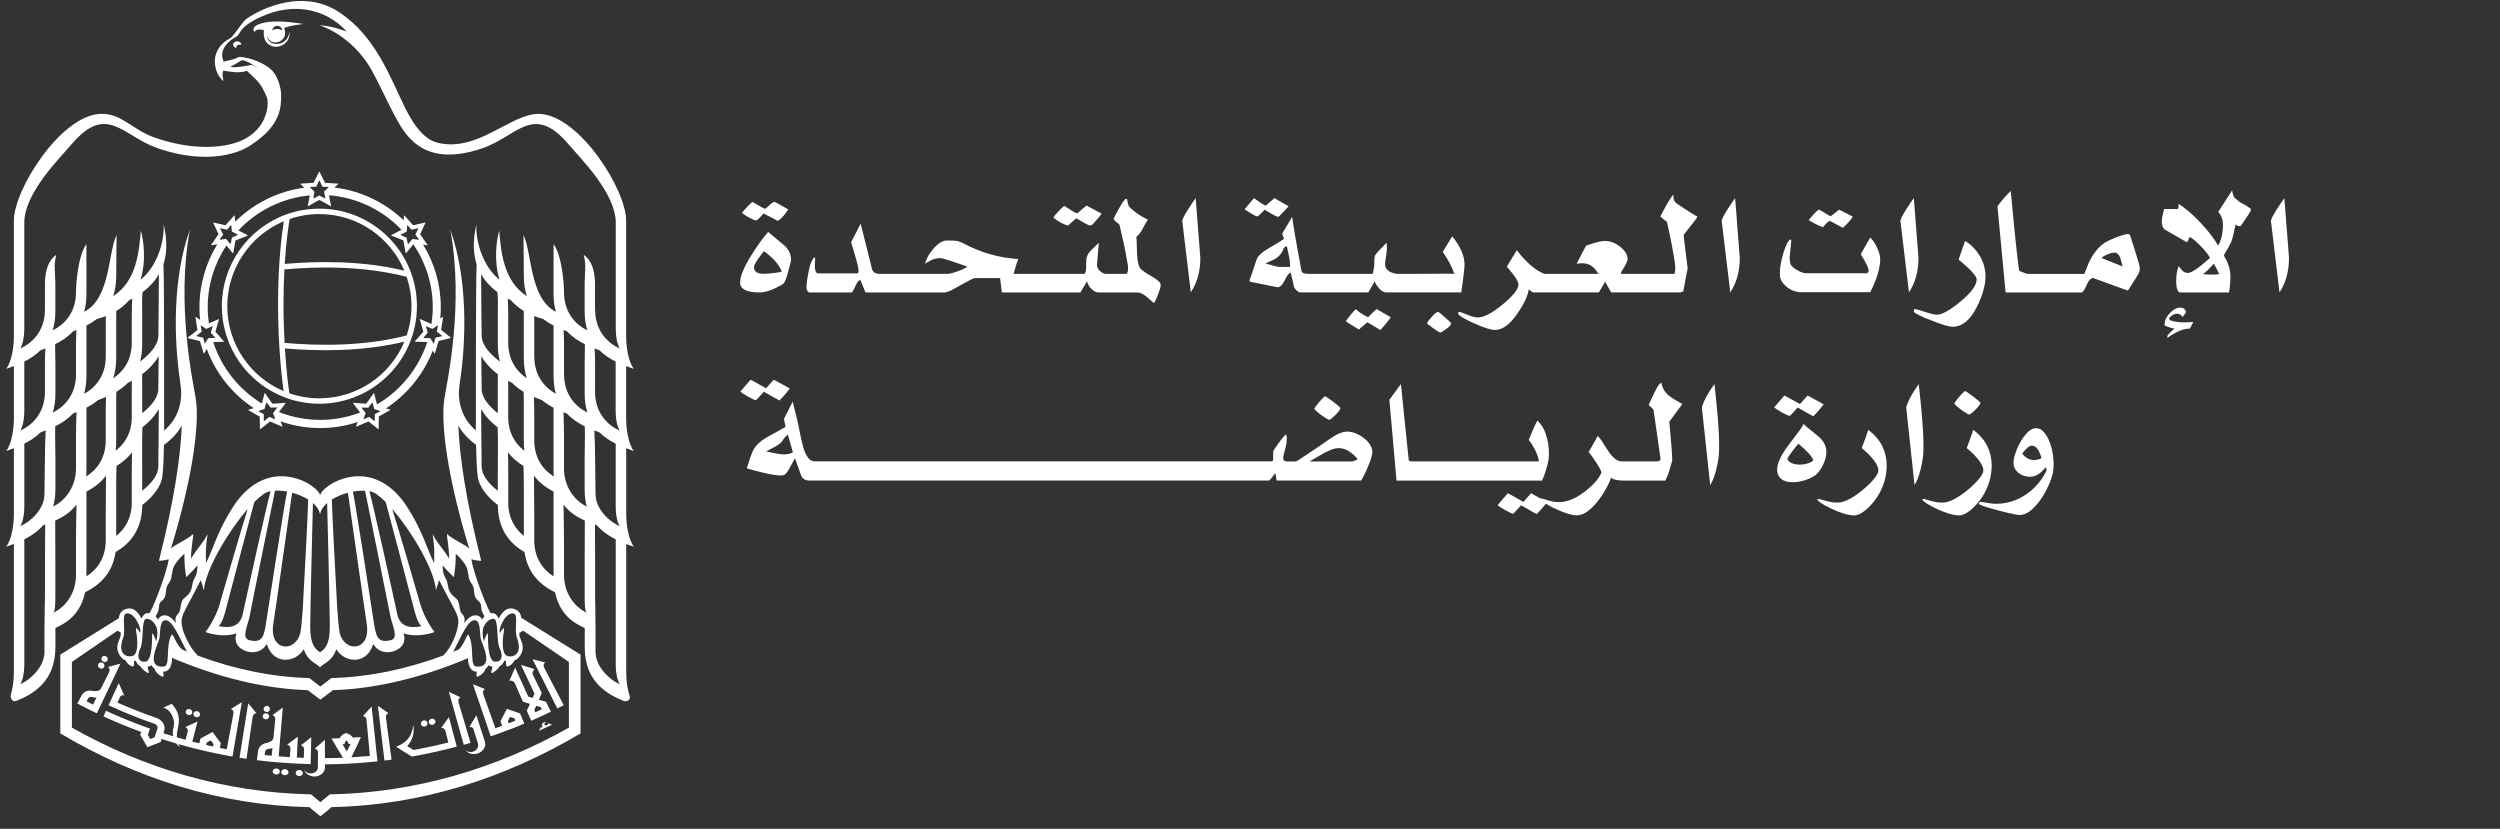 <svg width="184" height="61" viewBox="0 0 184 61" fill="none" xmlns="http://www.w3.org/2000/svg">
<rect x="0" y="0" width="184" height="61" fill="#333333" stroke="none"/>
<path d="M55.64 29.45C55.766 29.334 55.909 29.182 56.073 28.993C56.061 29.005 56.109 28.952 56.216 28.831C56.332 28.889 56.516 28.993 56.767 29.143C57.043 29.303 57.242 29.412 57.363 29.474C57.563 29.291 57.82 29 58.132 28.603C57.982 28.507 57.728 28.366 57.375 28.178C57.208 28.09 57.065 28.013 56.949 27.945L56.385 28.577L56.235 28.49C56.165 28.453 56.03 28.378 55.829 28.265C55.628 28.153 55.432 28.045 55.241 27.945L54.489 28.824C54.573 28.903 54.762 29.027 55.057 29.194C55.355 29.361 55.548 29.445 55.64 29.45Z" fill="white"/>
<path d="M100.549 32.39C100.302 32.155 100.031 31.983 99.734 31.88C99.545 31.805 99.361 31.766 99.182 31.766C98.986 31.766 98.783 31.812 98.572 31.901C98.362 31.991 98.122 32.129 97.856 32.317C97.355 32.675 96.61 33.179 95.621 33.827C95.57 33.866 95.49 33.912 95.383 33.965H94.752C94.544 33.965 94.44 33.88 94.44 33.713C94.44 33.655 94.452 33.583 94.474 33.5C94.496 33.418 94.51 33.365 94.515 33.343L94.551 33.193C94.655 32.83 94.709 32.518 94.709 32.259C94.709 32.133 94.694 32.039 94.665 31.976C94.597 31.988 94.462 32.133 94.254 32.412C94.048 32.69 93.869 32.944 93.719 33.179C93.709 33.23 93.707 33.321 93.707 33.455V33.66C93.707 33.776 93.702 33.858 93.695 33.904C93.661 33.938 93.61 33.955 93.537 33.955H59.971C59.737 33.955 59.538 33.82 59.376 33.549C59.26 33.346 59.161 33.084 59.079 32.767C58.996 32.45 58.909 32.049 58.812 31.565C58.8 31.497 58.779 31.388 58.747 31.233C58.716 31.079 58.687 30.955 58.663 30.863L58.343 29.562L57.697 30.827L57.816 31.415C57.402 31.657 56.945 31.913 56.444 32.184C56.144 32.363 55.912 32.54 55.75 32.709C55.587 32.881 55.467 33.058 55.387 33.239C55.307 33.421 55.215 33.679 55.111 34.013C55.087 34.088 55.06 34.163 55.036 34.241C55.012 34.318 54.985 34.393 54.961 34.468C55.278 34.567 55.706 34.681 56.246 34.807C56.783 34.933 57.189 34.996 57.46 34.996C57.545 34.996 57.605 34.988 57.649 34.976C57.753 34.947 57.852 34.865 57.946 34.725C58.041 34.587 58.15 34.398 58.275 34.161C58.384 33.948 58.464 33.805 58.52 33.735C58.532 33.793 58.675 34.197 58.946 34.95C59.045 35.23 59.26 35.368 59.592 35.368H93.346C93.385 35.368 93.414 35.361 93.433 35.344C93.479 35.305 93.54 35.24 93.615 35.143C93.69 35.046 93.748 34.969 93.789 34.911C93.825 34.86 93.852 34.836 93.864 34.836C93.881 34.848 93.898 34.935 93.915 35.092C93.932 35.235 93.946 35.327 93.959 35.368H100.176C100.21 35.327 100.268 35.225 100.35 35.068C100.522 34.727 100.675 34.381 100.808 34.035C100.941 33.689 101.008 33.421 101.008 33.227C101.008 33.198 101.004 33.162 100.996 33.121C100.946 32.867 100.798 32.62 100.551 32.385L100.549 32.39ZM57.724 33.445C57.564 33.445 57.38 33.425 57.172 33.384C56.964 33.346 56.838 33.321 56.797 33.312C56.608 33.266 56.468 33.239 56.371 33.23L56.509 33.162C56.853 32.987 57.097 32.852 57.245 32.76C57.392 32.668 57.504 32.569 57.574 32.465C57.678 32.286 57.816 32.124 57.987 31.983L58.358 33.297C58.174 33.394 57.963 33.442 57.726 33.442L57.724 33.445ZM99.654 33.926C99.569 33.95 99.479 33.965 99.385 33.965H96.385L96.649 33.808C96.961 33.619 97.213 33.474 97.401 33.372C97.59 33.271 97.769 33.184 97.941 33.113C98.161 33.026 98.362 32.983 98.541 32.983C98.783 32.983 99.025 33.055 99.264 33.203C99.504 33.348 99.724 33.546 99.925 33.791C99.828 33.858 99.738 33.902 99.656 33.929L99.654 33.926Z" fill="white"/>
<path d="M96.978 30.338C97.135 30.471 97.302 30.597 97.478 30.713C97.655 30.829 97.776 30.89 97.839 30.895C97.885 30.887 97.977 30.822 98.112 30.703C98.248 30.585 98.371 30.459 98.485 30.324C98.599 30.191 98.654 30.094 98.654 30.036C98.654 30.002 98.524 29.883 98.26 29.675C97.996 29.47 97.754 29.295 97.534 29.16C97.488 29.177 97.401 29.254 97.27 29.392C97.14 29.53 97.021 29.67 96.91 29.816C96.799 29.961 96.743 30.05 96.743 30.089C96.743 30.123 96.82 30.205 96.978 30.34V30.338Z" fill="white"/>
<path d="M113.492 35.373C113.652 35.035 113.787 34.628 113.906 34.152C113.969 33.905 114 33.631 114 33.331C114 32.867 113.928 32.417 113.78 31.977C113.635 31.536 113.424 31.198 113.153 30.958C113.028 31.154 112.815 31.628 112.515 32.378C112.694 32.601 112.858 32.864 113.008 33.174C113.158 33.484 113.243 33.745 113.26 33.958H103.836C103.798 33.958 103.764 33.946 103.732 33.919C103.701 33.895 103.684 33.866 103.679 33.837C103.541 32.555 103.408 31.261 103.278 29.956C103.253 29.705 103.227 29.439 103.2 29.158C103.174 28.875 103.142 28.58 103.108 28.265L102.257 29.424L102.576 33.024C102.702 34.493 102.77 35.277 102.782 35.373H113.492Z" fill="white"/>
<path d="M123.63 29.625C123.349 29.47 123.126 29.337 122.962 29.221C122.797 29.108 122.652 28.962 122.526 28.793C122.401 28.621 122.321 28.416 122.282 28.174C122.178 28.195 122.05 28.348 121.9 28.633C121.75 28.919 121.59 29.25 121.423 29.625C121.428 29.613 121.401 29.676 121.341 29.814C121.382 29.853 121.426 29.887 121.467 29.92C121.58 30.017 121.658 30.097 121.699 30.165C121.757 30.532 121.861 31.251 122.011 32.318C122.057 32.676 122.125 33.153 122.212 33.745C122.224 33.813 122.202 33.864 122.149 33.903C122.096 33.941 122.026 33.958 121.943 33.958H119.376C119.205 33.958 119.045 33.903 118.895 33.789C118.745 33.675 118.612 33.542 118.498 33.385C118.384 33.228 118.246 33.022 118.089 32.768C117.917 32.48 117.784 32.286 117.688 32.185C117.63 32.122 117.596 32.091 117.588 32.091C117.542 32.175 117.46 32.323 117.342 32.538C117.223 32.754 117.083 32.995 116.926 33.266C117.046 33.409 117.226 33.656 117.46 34.009C117.695 34.362 117.83 34.614 117.864 34.764C117.78 35.04 117.552 35.359 117.175 35.722C116.797 36.085 116.401 36.383 115.98 36.617C115.755 36.728 115.544 36.813 115.348 36.871C115.152 36.927 114.951 36.956 114.748 36.956C114.615 36.956 114.467 36.944 114.31 36.92C114.097 36.879 113.913 36.83 113.759 36.774C113.621 36.721 113.512 36.692 113.432 36.692C113.42 36.692 113.413 36.695 113.403 36.697C113.304 36.641 113.197 36.583 113.074 36.516C113.021 36.486 112.89 36.416 112.687 36.303L112.123 36.941L111.966 36.854C111.511 36.591 111.182 36.407 110.976 36.303L110.224 37.178C110.306 37.258 110.497 37.382 110.792 37.549C111.09 37.716 111.284 37.803 111.376 37.812C111.458 37.733 111.601 37.583 111.801 37.362C111.847 37.299 111.898 37.241 111.951 37.188C112.06 37.246 112.234 37.348 112.476 37.488C112.735 37.643 112.941 37.757 113.096 37.832C113.258 37.689 113.488 37.432 113.776 37.077C113.923 37.166 114.095 37.261 114.298 37.362C114.608 37.517 114.922 37.65 115.244 37.759C115.566 37.87 115.832 37.926 116.045 37.926C116.374 37.926 116.71 37.774 117.054 37.466C117.395 37.159 117.702 36.791 117.973 36.358C118.244 35.925 118.447 35.526 118.58 35.158C118.677 35.243 118.815 35.299 118.999 35.328C119.183 35.357 119.34 35.371 119.468 35.371H122.567C122.676 35.158 122.766 34.948 122.834 34.735C122.901 34.524 122.984 34.239 123.08 33.881C123.068 33.402 123.008 32.599 122.899 31.476L122.86 31.038L123.818 29.736L123.625 29.623L123.63 29.625Z" fill="white"/>
<path d="M126.182 28.272C125.962 28.572 125.774 28.86 125.621 29.134C125.469 29.407 125.348 29.688 125.256 29.976L125.87 35.705C126.042 35.438 126.19 35.054 126.316 34.555C126.441 34.057 126.509 33.614 126.521 33.225C126.526 33.142 126.528 33.012 126.528 32.838C126.528 32.223 126.497 31.531 126.432 30.762C126.366 29.992 126.284 29.163 126.185 28.272H126.182Z" fill="white"/>
<path d="M131.731 30.614C131.857 30.497 131.999 30.345 132.164 30.156C132.152 30.168 132.2 30.115 132.307 29.994C132.423 30.052 132.607 30.156 132.858 30.306C133.134 30.466 133.332 30.575 133.453 30.638C133.654 30.454 133.911 30.164 134.223 29.767C134.073 29.67 133.819 29.53 133.465 29.341C133.298 29.254 133.156 29.177 133.04 29.109L132.476 29.74L132.326 29.653C132.256 29.614 132.12 29.539 131.919 29.428C131.719 29.314 131.523 29.208 131.332 29.109L130.579 29.985C130.661 30.064 130.853 30.188 131.148 30.355C131.445 30.522 131.639 30.606 131.731 30.611V30.614Z" fill="white"/>
<path d="M134.25 34.055C134.364 33.777 134.419 33.513 134.419 33.264C134.419 33.177 134.41 33.08 134.388 32.976C134.354 32.809 134.289 32.657 134.194 32.519C134.098 32.381 133.989 32.257 133.865 32.146C133.742 32.035 133.575 31.897 133.362 31.73C133.111 31.539 132.903 31.365 132.736 31.21C132.665 31.355 132.574 31.507 132.46 31.667C132.346 31.827 132.191 32.032 131.99 32.286C131.732 32.625 131.523 32.908 131.366 33.136C131.209 33.363 131.076 33.603 130.965 33.857C130.853 34.111 130.798 34.348 130.798 34.573C130.798 34.798 130.858 34.979 130.979 35.129C131.175 35.371 131.499 35.492 131.949 35.492C132.271 35.492 132.61 35.429 132.963 35.303C133.372 35.153 133.655 34.982 133.807 34.791C133.986 34.578 134.134 34.333 134.245 34.055H134.25ZM133.043 34.111C132.857 34.166 132.663 34.195 132.457 34.195C132.228 34.195 132.027 34.157 131.857 34.082C131.686 34.007 131.584 33.898 131.55 33.755C131.579 33.687 131.686 33.528 131.872 33.273C132.058 33.02 132.22 32.811 132.363 32.654C132.646 32.901 132.878 33.114 133.055 33.295C133.232 33.477 133.372 33.668 133.471 33.869C133.372 33.973 133.229 34.053 133.043 34.111Z" fill="white"/>
<path d="M137.504 31.636C137.376 32.037 137.214 32.482 137.023 32.976C137.41 33.298 137.712 33.6 137.928 33.888C138.143 34.173 138.249 34.42 138.249 34.623C138.249 34.778 138.143 34.984 137.93 35.243C137.717 35.502 137.451 35.763 137.132 36.029C136.812 36.295 136.505 36.513 136.207 36.682C136.011 36.791 135.835 36.871 135.678 36.919C135.52 36.97 135.361 36.994 135.198 36.994C135.044 36.994 134.891 36.977 134.741 36.944C134.567 36.914 134.378 36.869 134.178 36.806C134.011 36.752 133.894 36.723 133.827 36.723C133.781 36.723 133.759 36.736 133.759 36.762C133.759 36.813 133.851 36.9 134.035 37.026C134.223 37.152 134.465 37.285 134.761 37.427C135.056 37.57 135.358 37.689 135.668 37.788C135.978 37.887 136.239 37.935 136.457 37.935C136.645 37.935 136.846 37.865 137.064 37.723C137.282 37.58 137.502 37.384 137.727 37.135C138.027 36.808 138.271 36.443 138.46 36.039C138.648 35.635 138.769 35.226 138.823 34.812C138.847 34.628 138.861 34.444 138.861 34.261C138.861 33.76 138.755 33.288 138.54 32.843C138.324 32.398 137.978 31.996 137.504 31.638V31.636Z" fill="white"/>
<path d="M141.565 32.838C141.565 32.223 141.534 31.531 141.468 30.762C141.403 29.992 141.321 29.163 141.222 28.272C141.001 28.572 140.813 28.86 140.66 29.134C140.508 29.407 140.387 29.688 140.295 29.976L140.909 35.705C141.081 35.438 141.229 35.054 141.355 34.555C141.48 34.057 141.548 33.614 141.56 33.225C141.565 33.142 141.567 33.012 141.567 32.838H141.565Z" fill="white"/>
<path d="M144.083 29.952C144.24 30.085 144.407 30.211 144.584 30.327C144.761 30.443 144.882 30.504 144.944 30.509C144.99 30.499 145.08 30.436 145.218 30.317C145.353 30.199 145.477 30.073 145.59 29.938C145.702 29.805 145.76 29.708 145.76 29.65C145.76 29.616 145.629 29.497 145.365 29.289C145.102 29.084 144.86 28.909 144.64 28.774C144.594 28.791 144.507 28.868 144.376 29.006C144.248 29.144 144.127 29.284 144.015 29.43C143.904 29.575 143.848 29.664 143.848 29.703C143.848 29.737 143.926 29.819 144.083 29.954V29.952Z" fill="white"/>
<path d="M146.55 34.81C146.574 34.626 146.589 34.442 146.589 34.258C146.589 33.757 146.482 33.285 146.267 32.84C146.052 32.395 145.706 31.994 145.232 31.636C145.103 32.037 144.941 32.482 144.75 32.976C145.137 33.298 145.44 33.6 145.655 33.888C145.87 34.173 145.977 34.42 145.977 34.623C145.977 34.778 145.87 34.984 145.657 35.243C145.445 35.502 145.178 35.763 144.859 36.029C144.54 36.295 144.232 36.513 143.935 36.682C143.739 36.791 143.562 36.871 143.405 36.919C143.248 36.97 143.088 36.994 142.926 36.994C142.771 36.994 142.619 36.977 142.469 36.944C142.295 36.914 142.106 36.869 141.905 36.806C141.738 36.752 141.622 36.723 141.554 36.723C141.508 36.723 141.486 36.736 141.486 36.762C141.486 36.813 141.578 36.9 141.762 37.026C141.951 37.152 142.193 37.285 142.488 37.427C142.783 37.57 143.086 37.689 143.395 37.788C143.705 37.887 143.966 37.935 144.184 37.935C144.373 37.935 144.574 37.865 144.791 37.723C145.009 37.58 145.229 37.384 145.454 37.135C145.754 36.808 145.999 36.443 146.187 36.039C146.376 35.635 146.497 35.226 146.55 34.812V34.81Z" fill="white"/>
<path d="M150.983 32.946C150.877 32.535 150.725 32.194 150.529 31.923C150.333 31.652 150.108 31.517 149.854 31.517C149.6 31.517 149.343 31.669 149.087 31.976C148.83 32.283 148.617 32.642 148.448 33.05C148.279 33.459 148.194 33.793 148.194 34.052C148.194 34.265 148.254 34.451 148.373 34.608C148.492 34.768 148.646 34.887 148.833 34.969C149.021 35.051 149.213 35.09 149.408 35.09C149.781 35.09 150.127 34.899 150.449 34.519C150.485 34.468 150.521 34.427 150.555 34.393C150.606 34.444 150.63 34.521 150.63 34.625C150.405 35.102 150.103 35.525 149.725 35.896C149.348 36.268 148.917 36.556 148.436 36.767C147.954 36.975 147.454 37.079 146.936 37.079C146.781 37.079 146.636 37.069 146.498 37.05C146.36 37.03 146.188 37.004 145.985 36.965C145.903 36.948 145.83 36.941 145.772 36.941C145.731 36.946 145.7 36.955 145.678 36.975C145.656 36.994 145.646 37.025 145.646 37.071C145.646 37.125 145.862 37.219 146.295 37.35C146.728 37.48 147.195 37.606 147.698 37.725C148.201 37.843 148.506 37.904 148.615 37.904C148.961 37.904 149.302 37.742 149.638 37.42C149.975 37.096 150.267 36.701 150.521 36.237C150.775 35.772 150.954 35.332 151.063 34.918C151.117 34.705 151.146 34.454 151.146 34.166C151.146 33.762 151.092 33.353 150.986 32.941L150.983 32.946ZM149.999 33.82C149.9 33.844 149.805 33.858 149.713 33.858C149.517 33.858 149.343 33.81 149.193 33.716C149.043 33.619 148.925 33.508 148.835 33.377C149.13 32.992 149.362 32.801 149.529 32.801C149.718 32.801 149.871 32.898 149.989 33.089C150.108 33.28 150.197 33.493 150.255 33.721C150.18 33.762 150.093 33.796 149.996 33.82H149.999Z" fill="white"/>
<path d="M55.068 15.98C55.358 16.132 55.544 16.22 55.648 16.22C55.733 16.22 55.905 16.048 56.195 15.707L57.236 16.253C57.441 16.169 57.695 15.895 58.019 15.419C57.388 15.044 57.047 14.855 56.962 14.855C56.928 14.855 56.81 14.94 56.621 15.111C56.432 15.283 56.331 15.368 56.314 15.368C56.263 15.368 55.939 15.199 55.375 14.855C55.119 15.078 54.865 15.349 54.608 15.656C54.642 15.707 54.797 15.808 55.068 15.98ZM59.587 21.523H62.691C62.776 21.438 62.88 21.249 62.998 20.976C63.1 20.753 63.204 20.618 63.323 20.601L63.698 21.523H69.514C69.615 21.523 69.77 21.472 69.974 21.387C70.622 21.029 71.115 20.773 71.44 20.587C71.592 20.502 71.713 20.468 71.781 20.468H73.605L73.74 21.525H79.523L79.999 20.707C80.084 20.947 80.171 21.099 80.239 21.167C80.444 21.407 80.648 21.525 80.853 21.525H83.718C83.906 21.525 84.127 21.627 84.383 21.832L84.93 22.309C85.015 22.191 85.119 21.985 85.237 21.661C85.356 21.353 85.426 21.131 85.426 20.978C85.426 20.79 85.203 20.587 84.744 20.33C84.25 20.04 83.96 19.837 83.892 19.715C83.773 19.493 83.703 19.135 83.686 18.658C83.669 17.925 83.653 17.516 83.636 17.429C83.788 17.311 83.96 17.105 84.112 16.815C84.301 16.457 84.419 16.251 84.487 16.166C83.906 15.893 83.447 15.569 83.089 15.194C83.004 14.971 82.97 14.785 82.953 14.647H82.835C82.75 14.698 82.578 14.954 82.324 15.397C82.085 15.823 81.966 16.079 81.966 16.13C81.966 16.164 82.034 16.232 82.172 16.353C82.324 16.454 82.394 16.524 82.394 16.541C82.651 17.599 82.82 18.402 82.907 18.946C82.992 19.338 83.026 19.628 83.026 19.798C83.026 19.916 82.992 20.037 82.941 20.156H81.371C81.182 20.156 80.807 19.899 80.757 19.626C80.74 19.609 80.74 19.541 80.74 19.457L80.875 17.869L80.398 18.329C80.193 18.518 80.057 18.704 80.007 18.876C79.956 18.978 79.939 19.183 79.939 19.491C79.956 19.798 79.922 20.02 79.837 20.156H74.602C74.754 19.592 74.875 19.217 74.943 19.065C73.528 18.98 72.146 18.588 70.799 17.855C70.646 17.804 70.525 17.753 70.44 17.736C70.322 17.72 70.15 17.703 69.93 17.703H69.589C69.265 17.753 68.89 18.027 68.498 18.557C68.345 18.745 68.207 19.033 68.072 19.408L68.531 19.152C68.737 19.05 68.957 18.999 69.197 18.999C69.315 18.999 69.572 19.067 69.93 19.188C70.697 19.445 71.123 19.597 71.21 19.631C70.903 19.82 70.528 19.972 70.102 20.09C69.913 20.141 69.811 20.158 69.761 20.158H64.745C64.438 20.158 64.252 20.04 64.181 19.8L63.344 16.457L62.645 17.821C62.73 18.145 62.834 18.453 62.919 18.76C63.107 19.374 63.192 19.766 63.192 19.953C63.192 20.003 63.175 20.054 63.124 20.124H60.243C60.037 20.124 59.919 19.953 60.003 19.016C59.969 18.965 59.936 18.949 59.919 18.932C59.73 19.171 59.611 19.478 59.544 19.837C59.425 20.417 59.355 20.877 59.355 21.218C59.406 21.424 59.49 21.525 59.594 21.525L59.587 21.523ZM57.54 20.959C57.659 20.908 57.746 20.787 57.814 20.618L57.932 20.277C58.121 19.578 58.223 19.203 58.223 19.135C58.223 18.743 58.07 18.385 57.763 18.095L56.536 17.071C56.077 17.601 55.665 18.196 55.273 18.828C54.744 19.682 54.473 20.328 54.473 20.79C54.473 21.283 54.949 21.523 55.922 21.523C56.348 21.523 56.894 21.334 57.543 20.959H57.54ZM55.494 19.662C55.494 19.544 55.595 19.338 55.801 19.048C55.936 18.859 56.074 18.673 56.227 18.484C56.858 18.944 57.284 19.406 57.507 19.899V20.018C56.96 20.103 56.517 20.153 56.193 20.153C55.733 20.153 55.494 19.982 55.494 19.66V19.662ZM131.476 21.097C131.766 21.32 132.006 21.438 132.209 21.455C132.26 21.455 132.327 21.506 132.398 21.506H137.65C138.144 20.533 138.383 19.715 138.383 19.05C138.383 18.811 138.298 18.537 138.144 18.215C137.991 17.891 137.819 17.635 137.65 17.482L136.951 18.709C137.343 19.34 137.532 19.732 137.532 19.904C137.532 19.955 137.498 20.023 137.43 20.11H132.911C132.758 20.11 132.552 20.042 132.279 19.887C132.023 19.735 131.853 19.597 131.802 19.478C131.752 19.36 131.718 19.171 131.718 18.949C131.718 18.915 131.735 18.726 131.769 18.385C131.819 18.027 131.836 17.787 131.836 17.669L131.769 17.618C131.597 17.703 131.427 18.061 131.239 18.675C131.086 19.239 130.999 19.699 130.999 20.057C130.999 20.245 130.999 20.364 131.016 20.398C131.05 20.62 131.205 20.857 131.476 21.097ZM78.62 16.611C78.586 16.611 78.792 16.423 79.218 16.065C79.815 16.423 80.156 16.611 80.275 16.611C80.224 16.611 80.275 16.578 80.411 16.527C80.735 16.169 80.957 15.912 81.076 15.726L79.968 15.128L79.559 15.47C79.406 15.622 79.302 15.692 79.269 15.692C79.201 15.692 79.08 15.641 78.671 15.368C78.465 15.232 78.347 15.162 78.33 15.162C78.296 15.162 78.177 15.281 77.955 15.503C77.732 15.726 77.597 15.895 77.529 16.016C77.853 16.273 78.144 16.442 78.383 16.527C78.519 16.578 78.606 16.611 78.623 16.611H78.62ZM141.199 18.98L140.858 14.579C140.74 14.732 140.551 15.022 140.294 15.414C140.004 15.874 139.869 16.164 139.869 16.249L140.5 21.518C140.96 20.819 141.199 19.982 141.199 18.978V18.98ZM134.665 16.251L135.637 16.764C135.894 16.541 136.15 16.27 136.37 15.946L135.364 15.433L134.989 15.724C134.836 15.842 134.749 15.912 134.732 15.912C134.698 15.912 134.561 15.828 134.307 15.673C134.05 15.52 133.915 15.433 133.881 15.433C133.796 15.433 133.54 15.69 133.114 16.2C133.472 16.423 133.83 16.592 134.171 16.73C134.323 16.507 134.495 16.355 134.665 16.253V16.251ZM107.326 23.006V23.124C107.478 23.296 107.89 23.533 108.555 23.824C109.237 24.131 109.733 24.283 110.038 24.283C110.602 24.283 111.163 23.857 111.727 23.003C112.186 22.338 112.443 21.757 112.527 21.281C112.663 21.433 112.784 21.52 112.886 21.52H117.678L118.138 20.736L118.581 21.52H123.647C123.715 21.52 123.836 21.453 123.886 21.453L124.211 19.747L123.92 17.393C123.92 17.325 123.937 17.274 123.954 17.241L124.619 16.389C124.772 16.2 124.876 16.065 124.927 15.946C124.602 15.757 124.295 15.571 123.988 15.366C123.562 15.092 123.323 14.923 123.272 14.853C123.187 14.734 123.153 14.545 123.153 14.306C122.829 14.749 122.522 15.295 122.198 15.944C122.522 16.2 122.691 16.336 122.691 16.336C122.914 17.342 123.066 18.092 123.151 18.605C123.252 19.169 123.303 19.544 123.303 19.747C123.303 19.849 123.286 19.986 123.252 20.156H119.311V20.037L119.602 19.561C119.72 19.338 119.79 19.186 119.79 19.067C119.79 18.743 119.602 18.453 119.244 18.162C118.886 17.872 118.511 17.736 118.119 17.736C117.913 17.736 117.659 17.787 117.369 17.872L116.737 18.078L116.038 19.408C116.19 19.391 116.328 19.374 116.447 19.374C116.96 19.374 117.352 19.631 117.64 20.158H113.665C113.016 19.902 112.334 19.324 111.635 18.419L110.902 19.628C111.465 20.26 111.756 20.703 111.756 20.942C111.756 21.283 111.364 21.777 110.597 22.408C109.83 23.04 109.215 23.364 108.756 23.364C108.567 23.364 108.313 23.296 107.989 23.158C107.648 23.023 107.459 22.953 107.442 22.953C107.391 22.953 107.34 22.97 107.323 23.003L107.326 23.006ZM88.344 18.98L88.002 14.579C87.884 14.732 87.695 15.022 87.439 15.414C87.148 15.874 87.013 16.164 87.013 16.249L87.644 21.518C88.104 20.819 88.344 19.982 88.344 18.978V18.98ZM93.083 15.433C93.647 15.791 93.988 15.963 94.073 15.963C94.106 15.963 94.208 15.861 94.397 15.656C94.67 15.366 94.823 15.213 94.84 15.179L93.799 14.582C93.374 14.94 93.168 15.128 93.185 15.128C93.066 15.128 92.776 14.94 92.299 14.582L91.6 15.399C92.13 15.757 92.435 15.929 92.539 15.929C92.59 15.929 92.778 15.757 93.083 15.436V15.433ZM128.048 18.98L127.707 14.579C127.588 14.732 127.399 15.022 127.143 15.414C126.852 15.874 126.717 16.164 126.717 16.249L127.348 21.518C127.808 20.819 128.048 19.982 128.048 18.978V18.98ZM144.627 17.736L144.151 19.118C144.269 19.186 144.492 19.391 144.85 19.715C145.276 20.107 145.482 20.398 145.482 20.57C145.482 20.995 145.073 21.559 144.252 22.224C143.486 22.856 142.922 23.163 142.564 23.163C142.394 23.163 142.104 23.095 141.678 22.957C141.252 22.822 141.03 22.752 140.996 22.752C140.945 22.752 140.894 22.769 140.861 22.803V22.955C140.962 23.074 141.39 23.296 142.157 23.587C142.924 23.894 143.437 24.046 143.727 24.046C144.427 24.046 145.024 23.553 145.518 22.546C145.927 21.712 146.132 20.978 146.132 20.33C146.132 19.853 146.014 19.374 145.757 18.915C145.467 18.402 145.092 18.01 144.632 17.736H144.627ZM156.787 17.345C156.77 17.311 156.736 17.277 156.686 17.226C156.429 17.209 155.902 17.378 155.132 17.739C154.808 17.891 154.484 18.165 154.194 18.557C153.937 18.915 153.751 19.256 153.63 19.597L153.407 20.161H149.246C149.127 20.161 148.837 20.008 148.752 19.989C148.668 19.972 148.617 19.921 148.6 19.87C148.482 19.016 148.31 17.482 148.107 15.264L147.988 14.054C147.664 14.378 147.407 14.669 147.204 14.925C147.086 15.078 147.015 15.165 147.015 15.216L147.613 21.525H153.24C153.359 21.424 153.48 21.218 153.598 20.928C153.7 20.671 153.838 20.519 154.024 20.451L156.615 21.39C157.075 20.674 157.315 20.282 157.365 20.197C157.45 20.044 157.484 19.924 157.484 19.839C157.484 19.686 157.467 19.549 157.433 19.43C157.16 18.508 156.94 17.809 156.785 17.349L156.787 17.345ZM154.69 18.997C154.69 18.946 154.878 18.808 155.236 18.673C155.389 18.622 155.51 18.588 155.611 18.588C155.8 18.588 155.952 18.724 156.054 18.98C156.071 19.031 156.139 19.253 156.226 19.611L154.692 18.997H154.69ZM168.129 14.582C168.011 14.734 167.822 15.024 167.565 15.416C167.275 15.876 167.14 16.166 167.14 16.251L167.771 21.52C168.231 20.821 168.47 19.984 168.47 18.98L168.129 14.579V14.582ZM164.87 14.886C164.597 14.681 164.444 14.545 164.411 14.495C164.326 14.272 164.292 14.12 164.292 14.001L163.269 15.586C163.491 15.859 163.61 16.166 163.61 16.507C163.61 17.156 163.491 17.686 163.252 18.078C162.978 17.584 162.552 17.02 161.955 16.389C161.357 15.757 160.83 15.298 160.334 15.007C160.351 15.196 160.334 15.315 160.3 15.382H159.277C159.158 15.842 159.105 16.132 159.105 16.22C159.105 16.578 159.19 16.817 159.344 16.902L160.965 17.84L161.171 17.432C161.394 17.567 161.684 17.807 162.025 18.165C162.366 18.523 162.572 18.796 162.657 18.982C161.839 19.715 161.292 20.09 161.019 20.09C160.661 20.09 160.472 19.732 160.353 19.578C160.235 19.885 160.165 20.243 160.165 20.669C160.165 21.145 160.249 21.436 160.421 21.523H164.055C164.123 21.131 164.157 20.756 164.157 20.398C164.157 19.904 164.038 19.459 163.798 19.033C163.714 18.898 163.68 18.811 163.68 18.794C163.68 18.777 163.765 18.622 163.919 18.368C164.072 18.111 164.176 17.908 164.227 17.787C164.345 17.429 164.449 17.003 164.534 16.524C164.636 16.609 164.74 16.643 164.824 16.643C164.875 16.643 164.909 16.643 164.926 16.626C165.419 15.91 165.676 15.518 165.676 15.431C165.676 15.344 165.402 15.174 164.875 14.884L164.87 14.886ZM162.141 20.175C162.364 20.023 162.618 19.766 162.942 19.408C163.094 19.665 163.215 19.921 163.334 20.175C162.959 20.226 162.567 20.226 162.139 20.175H162.141ZM159.823 23.603C159.705 23.587 159.654 23.519 159.654 23.432C159.654 23.415 159.671 23.381 159.688 23.364C159.877 23.175 160.046 23.09 160.235 23.09C160.508 23.09 160.644 23.33 160.644 23.33C160.796 23.141 160.883 23.006 160.883 22.938C160.883 22.955 160.866 22.904 160.832 22.82C160.798 22.769 160.748 22.718 160.697 22.684C160.508 22.65 160.44 22.633 160.491 22.633C160.252 22.633 160.032 22.735 159.809 22.941C159.451 23.265 159.298 23.606 159.315 23.964C159.623 24.082 159.862 24.169 160.048 24.186C159.69 24.477 159.519 24.663 159.519 24.75V24.869C160.184 24.392 160.748 24.169 161.173 24.186C161.292 23.964 161.379 23.811 161.43 23.693C161.241 23.71 161.021 23.727 160.765 23.727C160.423 23.727 160.116 23.693 159.826 23.608L159.823 23.603ZM105.843 22.955C105.758 22.955 105.603 23.074 105.383 23.313C105.161 23.57 105.042 23.722 105.025 23.807C105.589 24.249 105.913 24.472 106.015 24.472C106.065 24.472 106.203 24.387 106.44 24.215C106.68 24.044 106.798 23.908 106.798 23.807C106.798 23.756 106.646 23.601 106.339 23.347C106.048 23.09 105.879 22.955 105.845 22.955H105.843ZM94.552 20.635C94.704 20.311 94.859 20.105 94.994 20.054C95.113 20.514 95.183 20.872 95.234 21.095C95.268 21.213 95.353 21.317 95.507 21.436C95.558 21.486 95.626 21.52 95.679 21.52H100.711L101.188 20.683C101.188 20.802 101.29 20.974 101.478 21.196C101.667 21.419 101.853 21.52 102.008 21.52H107.551C107.703 20.429 107.79 19.747 107.79 19.491C107.79 18.825 107.483 18.126 106.886 17.393L106.186 18.535C106.612 19.149 106.886 19.694 107.04 20.156C107.04 20.139 105.966 20.139 103.801 20.156H102.777C102.214 20.054 101.943 19.815 101.943 19.44C101.943 19.338 101.96 19.149 102.011 18.876C102.061 18.603 102.078 18.382 102.078 18.228C102.078 18.092 102.061 17.971 102.044 17.869C101.551 18.363 101.277 18.67 101.193 18.808C101.142 19.065 101.142 19.268 101.159 19.406C101.108 19.849 101.057 20.105 101.023 20.156H96.299C95.991 20.156 95.822 20.088 95.786 19.933C95.461 18.177 95.222 16.846 95.103 15.958C94.61 16.795 94.37 17.204 94.37 17.17C94.37 17.238 94.489 17.494 94.506 17.579C94.181 17.802 93.823 18.022 93.448 18.228C92.885 18.552 92.58 18.842 92.493 19.079C92.152 20.119 91.98 20.616 91.98 20.545V20.734L94.044 21.143C94.232 21.126 94.402 20.954 94.556 20.63L94.552 20.635ZM93.836 19.067C94.143 18.878 94.349 18.641 94.45 18.351C94.484 18.232 94.569 18.162 94.707 18.111C94.859 18.777 94.946 19.203 94.946 19.391V19.648H94.179C94.061 19.648 93.703 19.563 93.139 19.391L93.838 19.067H93.836ZM100.639 23.722L101.594 24.286C101.936 23.928 102.192 23.603 102.361 23.347L101.321 22.749C101.202 22.834 100.997 23.04 100.69 23.347C100.298 23.158 99.99 22.955 99.785 22.749C99.444 23.107 99.204 23.415 99.052 23.635C99.103 23.686 99.274 23.807 99.565 23.976C99.855 24.165 100.007 24.249 100.058 24.249C100.007 24.249 100.194 24.078 100.639 23.72V23.722Z" fill="white"/>
<path d="M17.459 3.04C17.293 3.04 17.158 3.151 17.158 3.286C17.158 3.408 17.266 3.511 17.412 3.53C17.399 3.508 17.391 3.485 17.391 3.466C17.391 3.363 17.518 3.281 17.671 3.281C17.703 3.281 17.732 3.284 17.759 3.292C17.759 3.151 17.624 3.04 17.457 3.04M35.06 52.648C34.891 52.939 34.716 53.233 34.539 53.522C34.682 53.477 34.809 53.535 34.849 53.664C34.96 54.022 35.071 54.381 35.182 54.739C35.256 54.974 35.084 55.241 34.801 55.326C34.581 55.392 34.359 55.323 34.24 55.172C34.396 55.442 34.764 55.572 35.132 55.461C35.56 55.334 35.804 54.934 35.687 54.577C35.475 53.934 35.267 53.291 35.06 52.646M32.472 53.572C32.676 53.569 32.758 53.685 32.79 53.812C32.861 54.093 32.93 54.371 32.999 54.649C32.253 54.837 31.499 55.003 30.742 55.143C30.642 55.162 30.538 55.181 30.438 55.199C30.282 55.106 30.123 55.008 29.972 54.913C30.324 54.553 30.546 53.916 30.411 53.379C30.327 54.125 29.988 54.654 29.154 54.956C29.533 55.204 29.919 55.445 30.311 55.681C30.483 55.651 30.655 55.622 30.827 55.588C31.763 55.411 32.695 55.196 33.618 54.95C33.428 54.225 33.234 53.5 33.039 52.778C32.856 53.045 32.666 53.307 32.472 53.572ZM26.712 52.701C26.905 52.728 26.964 52.86 26.977 52.995C27.056 53.876 27.138 54.757 27.223 55.638C26.768 55.678 26.315 55.712 25.863 55.739C26.106 55.244 26.342 54.746 26.567 54.246C26.368 54.262 26.172 54.276 25.974 54.289C25.889 54.138 25.649 53.971 25.461 53.961C25.284 53.99 25.056 54.18 24.99 54.336C24.791 54.344 24.596 54.35 24.397 54.352C24.67 54.829 24.953 55.302 25.244 55.77C24.802 55.789 24.357 55.797 23.916 55.8C23.916 55.35 23.91 54.897 23.908 54.445C23.662 54.672 23.41 54.897 23.154 55.12C23.307 55.12 23.405 55.215 23.405 55.352C23.402 55.728 23.397 56.101 23.394 56.477C23.394 56.726 23.156 56.927 22.863 56.922C22.63 56.919 22.439 56.786 22.373 56.607C22.439 56.908 22.757 57.144 23.135 57.152C23.574 57.157 23.921 56.853 23.918 56.477C23.918 56.403 23.918 56.329 23.918 56.252C24.468 56.252 25.021 56.233 25.572 56.21C26.136 56.181 26.699 56.141 27.26 56.088C27.284 56.088 27.308 56.085 27.334 56.08C27.482 56.067 27.63 56.051 27.781 56.035C27.638 54.691 27.495 53.349 27.353 52.003C27.144 52.238 26.929 52.471 26.712 52.699M25.53 55.307C25.421 55.133 25.313 54.958 25.207 54.781C25.26 54.781 25.307 54.778 25.358 54.776C25.363 54.643 25.408 54.572 25.49 54.495C25.58 54.564 25.638 54.63 25.654 54.76C25.704 54.76 25.755 54.755 25.805 54.752C25.715 54.934 25.622 55.122 25.53 55.307ZM33.75 51.693C33.713 51.563 33.724 51.418 33.893 51.323C33.605 51.19 33.316 51.056 33.036 50.915C33.359 52.069 33.684 53.228 34.01 54.381C34.049 54.527 34.089 54.672 34.131 54.818C34.298 54.77 34.465 54.723 34.632 54.675C34.338 53.68 34.044 52.688 33.75 51.696M28.596 52.49C28.329 52.312 28.072 52.135 27.816 51.953C27.977 53.294 28.138 54.633 28.297 55.977C28.474 55.956 28.644 55.934 28.818 55.911C28.681 54.884 28.543 53.858 28.406 52.831C28.39 52.696 28.416 52.556 28.599 52.487M39.339 51.053C39.294 51.159 39.246 51.264 39.198 51.368C39.09 51.333 38.981 51.302 38.876 51.267C38.553 50.555 38.233 49.844 37.91 49.135C37.775 49.457 37.635 49.783 37.492 50.103C37.69 50.071 37.836 50.156 37.889 50.278C38.071 50.704 38.259 51.13 38.447 51.558C38.46 51.585 38.471 51.614 38.484 51.643C38.656 51.698 38.831 51.754 39.005 51.807C38.928 51.971 38.852 52.138 38.772 52.302C38.881 52.548 38.989 52.797 39.095 53.048C39.339 52.942 39.582 52.834 39.823 52.722C40.063 52.611 40.304 52.498 40.542 52.381C40.426 52.135 40.307 51.892 40.188 51.651C40.011 51.603 39.833 51.556 39.659 51.505C39.73 51.336 39.802 51.169 39.873 51.003C39.653 50.555 39.439 50.108 39.219 49.661C39.164 49.542 39.196 49.375 39.346 49.246C39.011 49.145 38.672 49.042 38.344 48.934C38.672 49.64 39.005 50.344 39.339 51.05M39.799 52.037C39.825 52.093 39.852 52.146 39.876 52.201C39.796 52.241 39.714 52.278 39.632 52.315C39.556 52.352 39.476 52.386 39.397 52.423C39.373 52.368 39.346 52.315 39.323 52.259C39.373 52.156 39.418 52.053 39.466 51.95C39.577 51.982 39.688 52.011 39.799 52.04M32.613 23.348C32.613 23.348 32.61 23.332 32.602 23.329C32.594 23.324 32.586 23.324 32.578 23.329C32.578 23.329 32.504 23.382 32.404 23.451C32.427 23.175 32.443 22.9 32.443 22.622C32.443 20.929 31.967 19.349 31.142 18.003C31.306 18.032 31.435 18.053 31.435 18.053C31.443 18.053 31.451 18.053 31.459 18.043C31.462 18.037 31.462 18.029 31.459 18.021C31.459 18.021 31.044 17.405 30.922 17.235C31.017 17.045 31.306 16.413 31.306 16.413C31.308 16.405 31.306 16.394 31.303 16.389C31.298 16.384 31.29 16.381 31.282 16.381L30.406 16.579C30.266 16.415 29.771 15.867 29.771 15.867C29.766 15.862 29.758 15.857 29.747 15.862C29.739 15.865 29.734 15.873 29.734 15.881L29.707 16.214C28.347 14.912 26.577 14.037 24.609 13.804C24.76 13.666 24.889 13.55 24.889 13.55C24.895 13.547 24.9 13.537 24.895 13.526C24.892 13.518 24.887 13.515 24.876 13.515C24.876 13.515 24.13 13.462 23.924 13.454C23.836 13.264 23.519 12.65 23.519 12.65L23.511 12.639C23.511 12.639 23.5 12.634 23.495 12.637C23.49 12.637 23.484 12.642 23.482 12.647C23.482 12.647 23.169 13.264 23.082 13.454C22.876 13.465 22.13 13.515 22.13 13.515C22.119 13.515 22.111 13.521 22.111 13.528C22.108 13.537 22.111 13.547 22.116 13.552C22.116 13.552 22.251 13.674 22.407 13.814C20.431 14.074 18.658 14.981 17.309 16.32L17.274 15.878C17.274 15.878 17.269 15.865 17.258 15.862C17.253 15.862 17.243 15.862 17.235 15.867C17.235 15.867 16.742 16.415 16.6 16.579L15.724 16.381C15.724 16.381 15.708 16.381 15.703 16.389C15.7 16.397 15.695 16.405 15.7 16.413C15.7 16.413 15.988 17.048 16.084 17.238C15.962 17.405 15.546 18.021 15.546 18.021C15.541 18.029 15.541 18.037 15.546 18.045C15.546 18.05 15.557 18.053 15.568 18.05C15.568 18.05 15.771 18.016 15.994 17.979C15.163 19.331 14.679 20.921 14.679 22.622C14.679 22.932 14.697 23.242 14.729 23.543C14.565 23.427 14.425 23.329 14.425 23.329C14.419 23.321 14.406 23.321 14.401 23.329C14.393 23.332 14.39 23.34 14.39 23.348C14.39 23.348 14.491 24.078 14.533 24.287L13.821 24.85C13.821 24.85 13.811 24.864 13.813 24.872C13.816 24.88 13.821 24.887 13.829 24.89C13.829 24.89 14.512 25.059 14.718 25.104C14.771 25.308 14.991 26.009 14.991 26.009C14.993 26.017 15.002 26.023 15.009 26.025C15.017 26.025 15.025 26.023 15.028 26.015C15.028 26.015 15.115 25.858 15.216 25.679C15.877 27.478 17.102 29.002 18.677 30.042C18.473 30.1 18.293 30.15 18.293 30.15C18.285 30.15 18.277 30.161 18.277 30.169C18.277 30.177 18.28 30.187 18.288 30.19C18.288 30.19 18.936 30.563 19.116 30.661C19.116 30.782 19.129 31.568 19.129 31.568C19.129 31.576 19.132 31.582 19.14 31.587C19.145 31.587 19.148 31.587 19.15 31.587C19.156 31.587 19.161 31.587 19.163 31.582L19.875 31.023L20.764 31.399C20.764 31.399 20.78 31.399 20.788 31.396C20.793 31.391 20.796 31.381 20.791 31.373C20.791 31.373 20.725 31.203 20.645 31.01C21.558 31.33 22.537 31.505 23.561 31.505C24.529 31.505 25.461 31.349 26.334 31.058C26.265 31.23 26.207 31.37 26.207 31.37C26.207 31.378 26.207 31.386 26.212 31.391C26.218 31.399 26.228 31.402 26.233 31.396L27.125 31.021L27.834 31.579C27.834 31.579 27.845 31.582 27.847 31.582C27.847 31.582 27.853 31.582 27.855 31.582C27.863 31.579 27.869 31.571 27.869 31.563C27.869 31.563 27.879 30.777 27.879 30.655C28.062 30.558 28.71 30.182 28.71 30.182C28.718 30.182 28.723 30.171 28.721 30.163C28.721 30.153 28.715 30.148 28.705 30.145C28.705 30.145 28.572 30.108 28.406 30.058C29.959 29.041 31.176 27.552 31.853 25.798C31.919 25.917 31.967 26.007 31.967 26.007C31.97 26.015 31.978 26.017 31.986 26.017H31.988C31.988 26.017 32.001 26.009 32.007 26.001C32.007 26.001 32.226 25.297 32.282 25.096C32.488 25.052 33.168 24.882 33.168 24.882C33.176 24.882 33.184 24.872 33.184 24.866C33.187 24.856 33.184 24.848 33.176 24.845L32.467 24.279C32.504 24.067 32.61 23.34 32.61 23.34M29.752 17.138L29.938 17.042L29.969 16.595C29.969 16.595 29.975 16.577 29.985 16.577C29.988 16.577 29.993 16.577 29.996 16.577C30.001 16.577 30.004 16.579 30.006 16.582L30.284 16.91L30.321 16.899L30.763 16.799C30.763 16.799 30.779 16.799 30.784 16.809C30.787 16.815 30.787 16.823 30.784 16.831L30.57 17.267L30.824 17.611C30.824 17.611 30.832 17.624 30.824 17.635C30.821 17.643 30.813 17.646 30.805 17.646L30.358 17.59L30.051 17.955C30.051 17.955 30.041 17.963 30.035 17.963H30.03C30.03 17.963 30.017 17.955 30.014 17.947L29.922 17.492L29.504 17.307C29.504 17.307 29.491 17.296 29.491 17.286C29.491 17.278 29.493 17.27 29.501 17.267L29.742 17.143L29.752 17.138ZM22.831 13.772C22.831 13.772 22.839 13.761 22.847 13.761L23.273 13.743L23.484 13.301C23.484 13.301 23.495 13.288 23.503 13.288C23.511 13.288 23.521 13.29 23.521 13.301L23.733 13.743H23.77L24.061 13.756C24.098 13.756 24.133 13.759 24.167 13.761C24.172 13.761 24.177 13.767 24.177 13.772C24.177 13.772 24.177 13.79 24.175 13.796L23.852 14.105L23.945 14.574C23.945 14.574 23.945 14.589 23.934 14.595C23.931 14.595 23.926 14.598 23.924 14.598C23.921 14.598 23.916 14.598 23.913 14.598L23.5 14.389L23.09 14.598C23.09 14.598 23.074 14.598 23.066 14.598C23.061 14.592 23.056 14.584 23.058 14.576L23.101 14.359L23.151 14.111L22.828 13.801C22.828 13.801 22.823 13.785 22.825 13.777C22.825 13.777 22.828 13.777 22.828 13.775M16.171 17.608L16.425 17.267L16.211 16.831C16.211 16.831 16.208 16.815 16.211 16.809C16.219 16.802 16.227 16.799 16.232 16.799L16.713 16.907L16.991 16.579C16.991 16.579 17.007 16.571 17.015 16.574C17.023 16.574 17.028 16.585 17.028 16.593L17.063 17.04L17.489 17.259C17.489 17.259 17.502 17.27 17.502 17.278C17.502 17.288 17.497 17.296 17.489 17.299L17.071 17.484L16.978 17.939C16.978 17.939 16.97 17.953 16.962 17.955H16.959C16.959 17.955 16.946 17.955 16.944 17.947L16.83 17.812L16.639 17.582L16.213 17.635H16.197C16.197 17.635 16.179 17.635 16.174 17.627C16.171 17.616 16.171 17.608 16.174 17.603M15.102 25.271C15.102 25.271 15.091 25.282 15.084 25.282H15.081C15.081 25.282 15.065 25.271 15.062 25.268L14.957 24.853L14.48 24.745C14.48 24.745 14.467 24.737 14.464 24.729C14.462 24.721 14.464 24.71 14.47 24.707L14.853 24.403L14.835 24.311V24.313L14.769 23.983C14.769 23.983 14.769 23.972 14.771 23.967C14.771 23.967 14.774 23.964 14.777 23.961C14.784 23.959 14.792 23.959 14.8 23.961L15.179 24.207L15.412 24.104L15.613 24.017C15.613 24.017 15.629 24.014 15.634 24.017C15.642 24.022 15.644 24.033 15.642 24.038L15.52 24.485L15.822 24.84C15.822 24.84 15.83 24.853 15.822 24.861C15.822 24.869 15.811 24.872 15.803 24.874L15.33 24.887L15.091 25.271H15.102ZM20.383 30.015C20.383 30.015 20.383 30.023 20.383 30.028L20.219 30.245L20.098 30.409L20.164 30.587L20.251 30.825C20.251 30.825 20.251 30.843 20.246 30.849C20.246 30.849 20.246 30.849 20.243 30.849C20.24 30.849 20.232 30.851 20.224 30.849L20.119 30.804L19.91 30.716C19.91 30.716 19.918 30.719 19.92 30.719L19.83 30.682L19.687 30.796L19.449 30.981C19.449 30.981 19.441 30.986 19.436 30.986H19.425C19.425 30.986 19.415 30.973 19.415 30.965V30.483L19.044 30.28C19.037 30.274 19.034 30.267 19.034 30.259C19.034 30.251 19.042 30.243 19.047 30.24L19.259 30.171L19.47 30.1L19.537 29.851L19.59 29.64C19.59 29.64 19.6 29.629 19.608 29.626C19.616 29.626 19.624 29.626 19.629 29.632L19.772 29.817L19.912 29.999L20.367 29.989C20.367 29.989 20.383 29.991 20.386 29.999C20.386 30.002 20.386 30.005 20.386 30.01M27.961 30.272C27.961 30.272 27.961 30.282 27.959 30.282L27.583 30.486V30.968C27.583 30.968 27.583 30.984 27.575 30.989H27.564C27.564 30.989 27.554 30.989 27.554 30.986L27.173 30.685L26.94 30.785L26.781 30.851C26.781 30.851 26.781 30.851 26.778 30.851C26.773 30.851 26.765 30.851 26.76 30.849C26.76 30.846 26.76 30.841 26.76 30.838C26.76 30.835 26.755 30.83 26.76 30.828L26.823 30.653L26.913 30.412L26.794 30.251L26.63 30.031V30.02C26.63 30.02 26.628 30.01 26.63 30.007C26.63 30.005 26.636 30.002 26.641 29.999C26.643 29.999 26.646 29.997 26.649 29.997L27.104 30.007L27.384 29.637C27.384 29.637 27.398 29.629 27.405 29.632C27.413 29.632 27.419 29.637 27.421 29.645L27.493 29.915L27.54 30.105L27.858 30.211L27.966 30.245C27.966 30.245 27.98 30.256 27.982 30.264C27.982 30.267 27.98 30.272 27.974 30.274M27.747 29.764L27.535 28.946C27.535 28.946 27.525 28.933 27.517 28.93C27.509 28.93 27.501 28.93 27.498 28.941C27.498 28.941 27.083 29.544 26.956 29.711C26.747 29.706 26.014 29.65 26.009 29.65C26 29.65 25.995 29.655 25.99 29.663C25.987 29.666 25.99 29.677 25.993 29.684L26.503 30.362C25.59 30.711 24.598 30.904 23.564 30.904C22.529 30.904 21.473 30.698 20.531 30.325L21.013 29.684C21.013 29.684 21.021 29.669 21.016 29.661C21.01 29.655 21.002 29.647 20.994 29.65C20.994 29.65 20.256 29.706 20.05 29.711C19.923 29.547 19.508 28.941 19.508 28.941C19.505 28.933 19.494 28.93 19.486 28.93C19.478 28.93 19.47 28.938 19.47 28.946L19.272 29.698C17.595 28.676 16.309 27.078 15.692 25.176L16.459 25.155C16.459 25.155 16.473 25.149 16.478 25.141C16.48 25.136 16.478 25.126 16.475 25.12C16.475 25.12 15.994 24.578 15.856 24.416C15.912 24.21 16.113 23.514 16.113 23.512C16.115 23.504 16.113 23.496 16.108 23.493C16.102 23.485 16.094 23.485 16.086 23.49L15.374 23.805C15.319 23.422 15.287 23.025 15.287 22.625C15.287 20.945 15.793 19.376 16.66 18.069L17.129 18.627C17.129 18.627 17.139 18.635 17.145 18.635C17.145 18.635 17.147 18.635 17.15 18.635C17.158 18.635 17.163 18.627 17.166 18.619C17.166 18.619 17.29 17.902 17.33 17.701C17.528 17.614 18.214 17.347 18.214 17.347C18.224 17.344 18.227 17.336 18.23 17.328C18.23 17.32 18.224 17.312 18.219 17.307L17.544 16.958C18.891 15.526 20.738 14.574 22.802 14.383L22.653 15.153C22.653 15.153 22.653 15.169 22.664 15.172C22.664 15.174 22.669 15.174 22.675 15.174H22.685C22.685 15.174 23.326 14.806 23.508 14.714C23.691 14.806 24.334 15.169 24.334 15.172C24.339 15.172 24.349 15.172 24.355 15.172C24.36 15.166 24.365 15.158 24.363 15.15L24.212 14.373C26.305 14.537 28.183 15.479 29.554 16.913L28.802 17.304C28.802 17.304 28.787 17.317 28.789 17.323C28.789 17.333 28.795 17.339 28.805 17.341C28.805 17.341 29.491 17.608 29.689 17.696C29.731 17.894 29.853 18.611 29.853 18.611C29.853 18.622 29.861 18.627 29.869 18.63C29.872 18.63 29.874 18.63 29.874 18.63C29.882 18.63 29.887 18.627 29.89 18.622L30.427 17.984C31.324 19.31 31.851 20.905 31.851 22.62C31.851 23.041 31.816 23.448 31.755 23.85L30.93 23.485C30.93 23.485 30.911 23.485 30.909 23.485C30.901 23.49 30.898 23.501 30.901 23.506C30.901 23.506 31.102 24.202 31.16 24.411C31.02 24.575 30.541 25.115 30.541 25.115C30.536 25.12 30.536 25.131 30.538 25.136C30.541 25.144 30.552 25.149 30.559 25.149L31.446 25.173C30.813 27.11 29.488 28.74 27.76 29.759M32.528 24.71C32.528 24.71 32.539 24.723 32.536 24.731C32.533 24.739 32.528 24.745 32.52 24.747L32.044 24.856L31.941 25.271C31.941 25.271 31.93 25.284 31.922 25.284C31.922 25.284 31.906 25.282 31.906 25.274L31.671 24.89L31.194 24.877C31.194 24.877 31.176 24.872 31.176 24.864C31.173 24.856 31.173 24.848 31.176 24.843L31.478 24.488L31.356 24.041C31.356 24.041 31.356 24.025 31.364 24.02C31.372 24.014 31.38 24.014 31.388 24.02L31.822 24.21L32.197 23.964C32.197 23.964 32.208 23.961 32.211 23.961C32.213 23.961 32.218 23.961 32.221 23.964C32.221 23.964 32.232 23.977 32.232 23.985L32.15 24.406L32.533 24.71H32.528ZM41.016 52.143C41.175 52.064 41.331 51.984 41.49 51.902C41.013 50.984 40.535 50.066 40.056 49.148C39.992 49.026 39.976 48.88 40.13 48.754C39.815 48.682 39.503 48.605 39.196 48.521C39.735 49.592 40.275 50.666 40.815 51.738C40.884 51.873 40.95 52.008 41.019 52.143M37.306 52.175C37.153 52.479 36.994 52.781 36.833 53.082C36.875 53.193 36.918 53.307 36.957 53.418C36.793 53.479 36.629 53.54 36.462 53.598C36.166 52.765 35.87 51.931 35.571 51.098C35.526 50.968 35.531 50.823 35.695 50.717C35.396 50.603 35.102 50.481 34.811 50.36C35.198 51.495 35.584 52.63 35.973 53.767C36.021 53.91 36.071 54.053 36.118 54.196C36.245 54.154 36.37 54.109 36.494 54.066L36.613 54.024C37.029 53.876 37.441 53.72 37.857 53.559C38.103 53.461 38.346 53.36 38.59 53.257C38.487 53.008 38.381 52.757 38.275 52.508C37.95 52.4 37.627 52.288 37.306 52.172M37.688 53.141C37.608 53.172 37.526 53.204 37.447 53.233C37.423 53.178 37.402 53.122 37.381 53.064C37.434 52.963 37.486 52.863 37.537 52.762C37.645 52.799 37.756 52.834 37.865 52.871C37.889 52.926 37.91 52.982 37.931 53.04C37.849 53.072 37.767 53.106 37.685 53.138M46.083 32.987C46.303 33.069 46.493 33.135 46.641 33.198C46.038 32.285 46.083 30.809 46.083 30.462V26.941C46.303 27.023 46.493 27.089 46.641 27.152C46.038 26.237 46.083 24.763 46.083 24.414V16.219C46.083 13.952 42.617 8.459 39.685 8.382C37.605 8.332 35.163 11.256 32.176 10.499C31.216 10.25 30.451 9.221 29.821 7.951C28.707 5.675 27.633 2.633 24.924 0.873C21.923 -1.074 18.465 1.101 18.071 1.445C17.735 1.757 17.192 2.691 16.904 2.839C15.965 3.329 15.811 4.151 15.811 4.464C15.811 4.776 15.88 5.533 16.451 5.964C16.372 5.593 16.351 5.384 16.438 5.197C16.809 5.26 17.634 5.429 18.166 5.21C18.425 5.469 19.05 5.969 19.32 6.485C19.698 7.202 19.701 7.311 19.701 7.591C19.701 8.316 19.359 9.359 18.325 10.039C17.235 10.816 14.663 11.253 11.443 10.147C9.699 9.549 8.982 8.34 7.424 8.38C4.492 8.454 1.023 13.949 1.023 16.217V24.411C1.023 24.76 1.071 26.234 0.465 27.15C0.616 27.086 0.809 27.02 1.023 26.938V30.46C1.023 30.806 1.071 32.283 0.465 33.196C0.616 33.135 0.809 33.066 1.023 32.984V37.498C1.023 37.847 1.071 39.321 0.465 40.236C0.616 40.175 0.809 40.115 1.023 40.033V49.129C1.023 49.389 1.05 50.283 0.806 51.1C0.727 51.373 0.909 51.701 1.195 51.587C2.37 51.119 4.077 50.203 4.077 47.653V46.216C4.921 45.846 5.931 45.192 6.257 43.597C7.212 43.12 8.27 42.297 8.506 40.633C9.485 40.062 10.458 39.078 10.469 37.17C11.324 36.524 11.826 35.765 11.93 35.18C12.001 34.783 12.049 33.841 12.067 32.748C12.684 32.299 13.128 31.788 13.382 31.32C13.282 33.688 12.811 36.868 11.697 41.274C11.895 41.274 12.157 41.229 12.424 41.165C12.276 42.054 11.52 44.168 11.014 45.126C10.948 45.123 10.874 45.123 10.794 45.134C10.625 45.166 10.506 45.322 10.427 45.526C10.199 45.176 9.911 44.613 9.247 44.83C8.903 44.943 8.773 45.213 8.747 45.502C8.194 45.851 4.439 48.179 4.439 48.179V53.979C10.011 57.281 16.152 59.268 22.778 59.406C22.995 59.623 23.582 60.073 23.582 60.073C23.582 60.073 24.172 59.623 24.389 59.406C31.015 59.268 37.156 57.281 42.728 53.979V48.179C42.728 48.179 38.656 45.653 38.365 45.467C38.331 45.192 38.201 44.938 37.87 44.83C37.203 44.613 36.918 45.176 36.69 45.526C36.611 45.322 36.489 45.166 36.32 45.134C36.24 45.123 36.163 45.123 36.1 45.126C35.595 44.166 34.835 42.051 34.69 41.165C34.957 41.229 35.221 41.274 35.417 41.274C34.303 36.868 33.832 33.685 33.732 31.32C33.986 31.785 34.428 32.293 35.039 32.743C35.063 33.836 35.108 34.786 35.176 35.18C35.28 35.765 35.788 36.527 36.642 37.172C36.653 39.078 37.627 40.067 38.608 40.636C38.841 42.3 39.9 43.123 40.857 43.599C41.185 45.195 42.191 45.848 43.038 46.219V47.656C43.038 50.177 44.705 51.103 45.879 51.577C46.178 51.698 46.424 51.468 46.35 51.249C46.062 50.394 46.088 49.407 46.088 49.132V40.043C46.308 40.125 46.498 40.178 46.647 40.239C46.043 39.324 46.088 37.85 46.088 37.501V32.987H46.083ZM18.359 4.797H18.357C18.158 4.855 17.1 5.035 16.967 4.9C17.2 4.779 17.356 4.71 17.798 4.429C18.121 4.456 18.433 4.654 18.933 4.953C18.653 4.839 18.626 4.744 18.359 4.797ZM3.309 41.377V43.933C3.309 44.255 3.277 45.197 3.272 46.277V47.994C3.272 49.071 2.246 50.029 1.484 50.362C1.629 50.172 1.79 49.645 1.79 48.867V39.694C2.267 39.459 2.764 39.133 3.177 38.659C3.222 38.641 3.27 38.625 3.325 38.604C3.314 40.041 3.312 41.157 3.312 41.374M3.309 33.529C3.309 33.95 3.272 36.103 3.272 36.365C3.272 37.485 2.246 38.403 1.484 38.733C1.629 38.543 1.79 38.016 1.79 37.239V32.653C2.195 32.449 2.619 32.185 2.986 31.82C3.103 31.777 3.23 31.727 3.365 31.677C3.328 32.27 3.309 33.063 3.309 33.526M1.481 31.698C1.626 31.508 1.788 30.981 1.788 30.203V26.613C2.193 26.409 2.616 26.144 2.984 25.776C3.095 25.734 3.214 25.692 3.341 25.642C3.32 25.93 3.307 26.253 3.307 26.618V28.827C3.307 30.436 2.336 31.322 1.481 31.695M4.055 25.335C4.505 25.112 4.976 24.816 5.376 24.387C5.455 24.358 5.54 24.326 5.63 24.292C5.608 24.573 5.595 24.906 5.595 25.303V27.547C5.595 29.087 4.706 29.965 3.878 30.364C4.005 29.968 4.077 29.515 4.077 28.991V26.795C4.077 26.3 4.053 25.808 4.058 25.337M5.593 40.059V42.3C5.593 43.909 4.566 44.814 3.926 45.094C4.074 44.904 4.074 44.454 4.074 43.673V41.549C4.074 41.297 4.066 39.972 4.063 38.315C4.592 38.077 5.18 37.733 5.627 37.141C5.603 38.236 5.593 39.67 5.593 40.062M5.593 32.211V34.455C5.593 35.971 4.661 36.934 3.912 37.276C4.016 36.91 4.077 36.495 4.077 36.027V35.976C4.077 35.976 4.077 35.976 4.074 35.976C4.074 35.926 4.077 35.876 4.077 35.823V33.698C4.077 33.153 4.045 32.127 4.061 31.378C4.508 31.156 4.979 30.857 5.376 30.433C5.455 30.401 5.54 30.367 5.63 30.333C5.606 30.97 5.593 31.809 5.593 32.209M6.191 28.983C6.299 28.608 6.36 28.184 6.36 27.705V23.964C6.617 23.832 6.876 23.67 7.127 23.477C7.365 23.414 7.585 23.345 7.791 23.265C7.781 23.498 7.786 23.781 7.786 24.2V26.232C7.786 27.695 6.984 28.557 6.193 28.986M7.783 37.731V39.765C7.783 41.12 7.093 41.964 6.36 42.419V38.94C6.36 38.797 6.36 37.127 6.36 36.183C6.868 35.916 7.392 35.553 7.802 35.011C7.797 35.807 7.783 37.138 7.783 37.731ZM7.783 30.37V32.399C7.783 33.77 7.08 34.616 6.344 35.066C6.355 34.921 6.36 34.773 6.36 34.614V31.092C6.36 30.981 6.36 30.465 6.36 30.007C6.643 29.859 6.934 29.677 7.209 29.452C7.387 29.386 7.59 29.309 7.805 29.216C7.805 29.595 7.783 29.592 7.783 30.367M9.699 34.937V36.979C9.699 38.165 9.173 38.956 8.551 39.443V36.921C8.551 36.667 8.545 35.156 8.575 34.294C8.985 34.048 9.384 33.727 9.715 33.291C9.702 33.844 9.696 34.556 9.696 34.937M8.514 33.174C8.538 32.981 8.551 32.778 8.551 32.563V29.558C8.551 29.33 8.551 29.079 8.569 28.832C8.86 28.658 9.149 28.446 9.408 28.182C9.509 28.134 9.609 28.081 9.704 28.028C9.702 28.205 9.699 28.409 9.699 28.637V30.679C9.699 31.889 9.151 32.688 8.516 33.172M9.699 23.178V25.221C9.699 26.546 9.038 27.383 8.328 27.846C8.469 27.433 8.553 26.954 8.553 26.393V23.387C8.553 23.231 8.553 23.059 8.556 22.892C8.934 22.66 9.247 22.39 9.503 22.099C9.585 22.062 9.659 22.019 9.736 21.98C9.712 22.268 9.702 22.654 9.702 23.181M11.652 34.333C11.652 34.96 11.138 35.593 10.466 36.119V34.667C10.466 34.315 10.443 32.375 10.48 31.447C11.04 31.015 11.451 30.539 11.689 30.097C11.684 31.687 11.652 33.894 11.652 34.336M10.458 27.544C11.019 27.121 11.432 26.652 11.676 26.21C11.665 27.319 11.652 28.335 11.652 28.618C11.652 29.248 11.138 29.878 10.466 30.407V28.372C10.466 28.137 10.456 27.84 10.458 27.544ZM11.654 24.7C11.654 25.377 11.054 26.057 10.31 26.61C10.408 26.245 10.466 25.84 10.466 25.38V22.908C10.466 22.511 10.435 21.948 10.495 21.498C11.043 21.093 11.43 20.646 11.697 20.186C11.691 21.784 11.657 24.231 11.657 24.7M11.612 45.057C11.715 44.83 11.686 44.502 11.765 44.375C11.824 44.279 12.035 44.144 12.131 43.954C12.223 43.763 12.2 43.351 12.295 43.144C12.385 42.938 12.512 42.85 12.596 42.581C12.623 42.493 12.686 41.972 12.752 41.795C12.869 41.493 13.221 41.049 13.573 40.752C13.573 41.464 13.581 41.66 13.705 42.483C14.054 42.131 14.308 41.89 14.533 41.604C14.523 42.133 14.475 42.258 14.279 42.647C14.102 42.991 14.187 43.176 14.017 43.523C13.848 43.872 13.578 43.946 13.435 44.171C13.245 44.462 13.337 44.949 13.107 45.179C12.951 45.335 12.877 45.465 12.935 45.867C12.797 45.637 12.623 45.489 12.475 45.396C12.184 45.211 11.792 45.25 11.633 45.602C11.58 45.523 11.525 45.438 11.456 45.364C11.509 45.272 11.564 45.163 11.612 45.057ZM19.566 45.975C19.41 46.814 19.322 47.356 18.349 47.116C17.719 46.968 18.269 45.983 18.386 45.295C18.486 44.7 20.018 37.244 20.24 36.114C20.516 36.101 20.82 36.122 21.132 36.18C20.936 36.987 19.568 45.949 19.563 45.973M21.5 36.265C21.921 36.379 22.336 36.545 22.683 36.765C22.667 37.606 22.439 42.038 22.283 44.838C22.22 45.66 22.164 46.277 22.124 46.483C21.815 48.089 19.764 47.976 20.121 45.891C20.217 45.332 21.272 37.844 21.5 36.267M17.849 45.266C17.637 46.092 16.999 46.261 16.092 46.089C16.375 45.803 16.552 45.19 16.713 44.512C16.848 43.949 18.346 38.344 18.719 36.945C18.952 36.712 19.174 36.522 19.375 36.384C19.508 36.273 19.693 36.199 19.912 36.156C19.537 37.575 18.124 43.975 17.849 45.266ZM16.179 44.441C15.912 45.383 15.271 46.364 15.118 46.518C15.671 46.727 16.684 46.888 17.399 46.608C17.296 46.978 17.303 47.319 17.618 47.637C18.01 48.026 19.105 48.306 19.64 47.391C20.071 48.915 21.714 48.843 22.36 47.777C22.64 48.661 23.217 48.772 23.553 49.105C23.886 48.772 24.466 48.661 24.746 47.777C25.392 48.841 27.038 48.915 27.466 47.391C27.998 48.306 29.099 48.026 29.488 47.637C29.803 47.319 29.811 46.978 29.707 46.608C30.422 46.888 31.43 46.727 31.986 46.518C31.837 46.367 31.192 45.385 30.925 44.441C30.599 43.295 29.403 39.16 28.869 37.463C30.321 39.133 31.986 41.964 32.089 43.451C32.134 43.239 32.232 42.983 32.322 42.702C32.658 43.398 33.465 44.827 33.6 45.16C33.742 45.512 33.782 45.745 33.679 46.211C33.605 46.55 33.298 47.574 32.639 48.232C32.639 48.232 32.642 48.238 32.642 48.24C30.006 49.219 27.231 49.83 24.381 49.907C24.148 50.098 23.574 50.529 23.574 50.529C23.574 50.529 23.003 50.098 22.77 49.907C19.931 49.828 17.166 49.224 14.538 48.248C14.538 48.248 14.541 48.243 14.544 48.24C13.885 47.579 13.493 46.547 13.419 46.208C13.319 45.74 13.358 45.51 13.499 45.158C13.633 44.822 14.438 43.393 14.774 42.7C14.864 42.98 14.959 43.237 15.004 43.449C15.113 41.962 16.777 39.13 18.23 37.461C17.695 39.157 16.499 43.292 16.174 44.438M22.831 46.15C22.831 45.062 23 38.138 23.032 37.019C23.31 37.26 23.5 37.543 23.553 37.86C23.606 37.545 23.799 37.26 24.077 37.019C24.109 38.136 24.275 45.062 24.275 46.15C24.275 47.333 23.963 47.761 23.556 48.005C23.146 47.761 22.833 47.335 22.833 46.15M28.721 45.298C28.84 45.986 29.39 46.968 28.76 47.118C27.784 47.356 27.697 46.817 27.538 45.978C27.535 45.954 26.165 36.992 25.971 36.185C26.284 36.127 26.591 36.106 26.866 36.119C27.067 37.106 28.623 44.742 28.721 45.301M27.194 36.156C27.413 36.199 27.599 36.273 27.731 36.384C27.932 36.522 28.154 36.715 28.387 36.947C28.758 38.347 30.255 43.951 30.39 44.515C30.554 45.19 30.729 45.806 31.012 46.092C30.107 46.261 29.467 46.092 29.255 45.269C28.983 43.978 27.564 37.577 27.191 36.159M26.985 45.888C27.342 47.973 25.289 48.089 24.979 46.481C24.942 46.277 24.887 45.66 24.823 44.84C24.667 42.041 24.437 37.604 24.424 36.765C24.77 36.545 25.186 36.379 25.606 36.265C25.834 37.842 26.89 45.33 26.985 45.888ZM34.798 45.674C35.359 45.502 35.298 46.338 35.364 46.909C35.417 47.356 36.484 49.156 35.05 49.063C34.552 49.031 34.938 47.555 34.499 46.764C34.425 46.436 34.184 47.452 33.761 47.801C33.626 47.859 33.486 47.915 33.348 47.97C33.679 47.412 34.317 45.822 34.801 45.674M12.61 46.764C12.17 47.552 12.559 49.029 12.059 49.063C10.628 49.156 11.689 47.359 11.744 46.909C11.81 46.338 11.752 45.502 12.311 45.674C12.811 45.827 13.448 47.452 13.758 47.939C13.758 47.944 13.766 47.949 13.774 47.957C13.66 47.912 13.546 47.864 13.432 47.817C13.464 47.828 13.491 47.835 13.504 47.841C12.991 47.64 12.697 46.401 12.61 46.767M10.76 45.547C11.13 45.52 11.414 45.877 11.556 46.256C11.578 46.425 11.604 46.6 11.567 46.872C11.549 46.986 11.53 47.092 11.504 47.193C11.395 46.968 11.194 46.356 11.194 46.756C11.194 47.036 11.22 48.65 10.691 48.701C10.17 48.751 10.056 48.283 10.326 47.722C10.596 47.166 10.395 45.576 10.76 45.549M9.061 46.944C9.278 46.383 8.932 45.234 9.289 45.155C9.747 45.049 10.146 45.713 10.292 46.195C10.337 46.33 10.329 46.539 10.31 46.584C10.181 46.38 9.993 46.026 10.006 46.386C10.059 46.608 10.31 48.14 9.739 48.283C9.233 48.41 8.641 48.039 9.064 46.941M38.51 46.422L41.871 48.719V53.553C36.529 56.58 30.544 58.334 24.376 58.464H24.275C24.275 58.464 23.804 58.85 23.579 59.038C23.352 58.85 22.884 58.461 22.884 58.461H22.783C16.616 58.332 10.628 56.578 5.291 53.551V48.717L8.646 46.42C8.728 46.465 8.81 46.513 8.892 46.56C8.905 47.042 8.567 47.29 8.643 47.782C8.707 48.195 8.958 48.486 9.257 48.624C9.337 48.804 9.485 48.952 9.686 49.034C9.89 49.111 9.866 48.934 9.863 48.672C9.908 48.661 9.95 48.645 9.998 48.624C10.054 48.82 10.181 48.963 10.345 49.045C10.416 49.193 10.554 49.328 10.818 49.505C11.08 49.627 10.903 49.344 10.855 49.087C10.953 49.063 11.051 49.021 11.149 48.957C11.183 49.037 11.231 49.105 11.305 49.156C11.329 49.174 11.353 49.193 11.377 49.209C11.443 49.478 11.631 49.635 11.914 49.793C12.104 49.854 12.033 49.64 12.012 49.434C12.276 49.439 12.512 49.291 12.615 48.859C12.665 48.653 12.662 48.523 12.649 48.415C15.838 49.77 19.28 50.693 22.651 50.796C22.77 50.889 23.579 51.495 23.579 51.495C23.579 51.495 24.387 50.889 24.506 50.796C27.858 50.693 31.282 49.78 34.454 48.439C34.444 48.542 34.446 48.669 34.494 48.859C34.597 49.291 34.83 49.439 35.094 49.434C35.076 49.64 35.002 49.854 35.195 49.793C35.483 49.632 35.666 49.478 35.732 49.209C35.756 49.193 35.785 49.177 35.806 49.156C35.878 49.105 35.925 49.037 35.962 48.957C36.058 49.023 36.153 49.063 36.253 49.087C36.203 49.344 36.029 49.627 36.291 49.505C36.555 49.328 36.69 49.195 36.764 49.045C36.928 48.963 37.055 48.82 37.111 48.624C37.156 48.645 37.198 48.661 37.246 48.672C37.243 48.934 37.214 49.111 37.42 49.034C37.621 48.952 37.77 48.804 37.849 48.624C38.151 48.489 38.402 48.195 38.465 47.782C38.539 47.298 38.217 47.052 38.217 46.587C38.315 46.534 38.415 46.475 38.51 46.42M36.814 46.195C36.96 45.716 37.357 45.052 37.815 45.158C38.172 45.237 37.828 46.386 38.047 46.946C38.468 48.044 37.875 48.412 37.367 48.288C36.798 48.145 37.05 46.613 37.1 46.391C37.113 46.031 36.925 46.386 36.798 46.587C36.769 46.494 36.754 46.43 36.814 46.198M36.346 45.547C36.711 45.576 36.51 47.166 36.78 47.719C37.055 48.28 36.936 48.748 36.417 48.698C35.888 48.648 35.915 47.036 35.915 46.753C35.915 46.354 35.711 46.965 35.602 47.19C35.579 47.089 35.558 46.983 35.542 46.87C35.505 46.594 35.531 46.422 35.552 46.253C35.695 45.875 35.978 45.518 36.349 45.544M34.817 43.144C34.909 43.351 34.883 43.766 34.981 43.954C35.073 44.144 35.285 44.277 35.346 44.375C35.425 44.502 35.396 44.83 35.499 45.057C35.55 45.163 35.6 45.269 35.653 45.364C35.584 45.441 35.528 45.526 35.478 45.605C35.319 45.25 34.928 45.211 34.637 45.396C34.489 45.489 34.314 45.637 34.176 45.867C34.235 45.465 34.16 45.335 34.004 45.179C33.774 44.949 33.864 44.462 33.676 44.171C33.533 43.946 33.264 43.872 33.094 43.523C32.925 43.176 33.007 42.991 32.835 42.647C32.636 42.255 32.589 42.131 32.578 41.604C32.803 41.893 33.06 42.131 33.406 42.483C33.528 41.66 33.541 41.461 33.541 40.752C33.891 41.051 34.245 41.493 34.362 41.795C34.428 41.972 34.491 42.496 34.518 42.581C34.602 42.85 34.729 42.938 34.819 43.144M36.637 34.664V36.122C35.962 35.595 35.449 34.963 35.449 34.333C35.449 33.892 35.415 31.685 35.409 30.097C35.65 30.542 36.063 31.018 36.627 31.447C36.666 32.378 36.64 34.312 36.64 34.664M35.423 26.205C35.666 26.647 36.079 27.118 36.642 27.547C36.645 27.84 36.637 28.137 36.637 28.372V30.409C35.962 29.883 35.449 29.248 35.449 28.618C35.449 28.335 35.436 27.316 35.425 26.205M35.449 24.7C35.449 24.231 35.412 21.784 35.409 20.186C35.677 20.646 36.063 21.093 36.608 21.498C36.669 21.948 36.64 22.514 36.64 22.908V25.38C36.64 25.84 36.698 26.247 36.796 26.61C36.047 26.057 35.449 25.377 35.449 24.7ZM38.555 36.918V39.44C37.934 38.953 37.407 38.162 37.407 36.977V34.934C37.407 34.553 37.404 33.841 37.389 33.288C37.717 33.722 38.119 34.045 38.529 34.291C38.561 35.154 38.555 36.664 38.555 36.918ZM37.404 30.682V28.639C37.404 28.412 37.402 28.208 37.397 28.031C37.492 28.084 37.595 28.137 37.696 28.184C37.955 28.449 38.243 28.66 38.534 28.835C38.553 29.081 38.553 29.33 38.553 29.56V32.566C38.553 32.78 38.566 32.984 38.59 33.177C37.955 32.696 37.404 31.894 37.404 30.685M37.404 25.218V23.175C37.404 22.652 37.394 22.263 37.367 21.974C37.441 22.014 37.521 22.054 37.6 22.093C37.859 22.387 38.169 22.654 38.547 22.887C38.553 23.056 38.553 23.226 38.553 23.382V26.388C38.553 26.946 38.635 27.425 38.775 27.84C38.066 27.377 37.404 26.541 37.404 25.215M40.743 38.94V42.419C40.013 41.964 39.32 41.12 39.32 39.765V37.731C39.32 37.138 39.309 35.807 39.301 35.011C39.712 35.553 40.236 35.916 40.741 36.18C40.743 37.127 40.741 38.797 40.741 38.94M39.32 32.399V30.37C39.32 29.595 39.299 29.597 39.296 29.219C39.516 29.311 39.714 29.388 39.894 29.454C40.169 29.679 40.46 29.862 40.743 30.01V34.616C40.743 34.775 40.752 34.923 40.759 35.069C40.021 34.619 39.32 33.772 39.32 32.402M39.32 26.229V24.197C39.32 23.776 39.325 23.496 39.315 23.263C39.521 23.342 39.741 23.411 39.979 23.474C40.228 23.668 40.487 23.829 40.743 23.961V27.703C40.743 28.184 40.804 28.608 40.913 28.981C40.124 28.555 39.323 27.689 39.323 26.226M41.511 42.3V40.059C41.511 39.667 41.498 38.233 41.477 37.138C41.924 37.731 42.511 38.077 43.043 38.313C43.038 39.969 43.032 41.297 43.032 41.546V43.671C43.032 44.451 43.032 44.901 43.178 45.092C42.54 44.811 41.511 43.906 41.511 42.297M41.511 34.458V32.214C41.511 31.814 41.498 30.976 41.474 30.338C41.561 30.372 41.651 30.404 41.728 30.439C42.127 30.862 42.598 31.161 43.043 31.383C43.061 32.132 43.03 33.161 43.03 33.704V35.828C43.03 35.881 43.03 35.931 43.032 35.982C43.032 35.982 43.031 35.982 43.03 35.982V36.032C43.03 36.5 43.088 36.916 43.188 37.283C42.44 36.94 41.508 35.976 41.508 34.46M41.511 27.544V25.3C41.511 24.903 41.498 24.57 41.477 24.29C41.564 24.324 41.651 24.356 41.73 24.385C42.13 24.813 42.601 25.112 43.048 25.332C43.056 25.8 43.032 26.295 43.032 26.79V28.986C43.032 29.51 43.104 29.962 43.231 30.359C42.403 29.96 41.514 29.081 41.514 27.541M43.831 47.997V46.28C43.829 45.197 43.8 44.255 43.8 43.933V41.377C43.8 41.157 43.794 40.043 43.789 38.606C43.839 38.628 43.887 38.644 43.934 38.662C44.345 39.136 44.842 39.461 45.318 39.697V48.87C45.318 49.651 45.48 50.174 45.628 50.365C44.861 50.034 43.837 49.074 43.837 47.997M43.831 36.365C43.831 36.106 43.797 33.95 43.797 33.529C43.797 33.066 43.778 32.272 43.739 31.68C43.876 31.732 44.003 31.78 44.12 31.822C44.49 32.188 44.913 32.452 45.316 32.656V37.241C45.316 38.019 45.477 38.546 45.625 38.736C44.858 38.405 43.834 37.485 43.834 36.368M43.797 28.835V26.618C43.797 26.253 43.786 25.93 43.76 25.642C43.889 25.692 44.009 25.734 44.117 25.776C44.487 26.144 44.911 26.409 45.313 26.613V30.203C45.313 30.984 45.474 31.508 45.623 31.698C44.765 31.325 43.802 30.441 43.794 28.838M43.794 22.781V21.982C43.794 21.58 43.794 21.186 43.794 20.998C43.8 20.244 43.673 19.244 42.958 18.754C43.175 19.598 43.03 19.746 43.03 21.17V22.943C43.03 23.467 43.101 23.919 43.228 24.316C42.4 23.914 41.511 23.038 41.511 21.498C41.511 20.982 41.386 18.852 40.743 17.966V21.659C40.743 22.146 40.807 22.572 40.918 22.951C38.968 21.964 39.161 18.601 38.529 17.296C38.529 18.426 38.555 19.217 38.555 20.344C38.555 20.9 38.637 21.379 38.775 21.794C37.071 20.704 36.873 18.569 36.74 16.974C36.574 17.566 36.304 19.119 36.769 20.588C35.624 19.715 34.986 17.847 35.065 16.516C34.899 17.246 34.721 18.349 35.079 19.453C35.015 20.707 35.026 30.603 35.026 31.682C34.377 31.145 33.708 30.171 33.782 28.698C33.806 28.454 33.832 28.227 33.867 28.007C34.322 24.919 34.417 20.469 33.142 16.907C34.171 22.469 32.888 28.184 32.708 29.335C32.385 31.391 33.084 35.648 34.534 40.371C34.253 40.091 33.285 39.689 32.898 39.3C32.898 39.726 33.054 40.183 33.054 41.117C32.56 40.281 32.367 40.25 31.84 39.326C32.004 40.414 31.956 40.509 31.956 41.448C31.441 40.474 31.163 39.183 29.983 37.336C27.353 33.227 23.558 35.775 23.558 36.492C23.558 35.775 19.764 33.227 17.134 37.336C15.951 39.183 15.674 40.474 15.158 41.448C15.158 40.509 15.113 40.414 15.277 39.326C14.748 40.252 14.56 40.284 14.062 41.117C14.062 40.186 14.218 39.726 14.218 39.3C13.829 39.686 12.864 40.088 12.583 40.371C14.036 35.646 14.734 31.391 14.409 29.335C14.226 28.184 12.943 22.469 13.975 16.907C12.697 20.466 12.792 24.919 13.247 28.007C13.279 28.224 13.305 28.457 13.329 28.698C13.403 30.177 12.729 31.15 12.078 31.69C12.078 30.61 12.094 20.723 12.03 19.453C12.39 18.349 12.213 17.249 12.043 16.516C12.123 17.849 11.485 19.715 10.339 20.588C10.805 19.122 10.535 17.566 10.366 16.974C10.231 18.569 10.038 20.704 8.331 21.794C8.469 21.379 8.553 20.9 8.553 20.344C8.553 19.217 8.58 18.426 8.58 17.296C7.942 18.603 8.138 21.964 6.191 22.951C6.299 22.572 6.36 22.146 6.36 21.659V17.966C5.72 18.852 5.593 20.985 5.593 21.498C5.593 23.041 4.704 23.914 3.875 24.316C4.002 23.922 4.074 23.467 4.074 22.945V21.173C4.074 19.749 3.926 19.604 4.143 18.757C3.426 19.246 3.301 20.244 3.307 21.001V22.784C3.307 24.395 2.336 25.279 1.481 25.655C1.626 25.462 1.788 24.938 1.788 24.16V16.399C1.788 14.219 4.333 11.713 5.278 10.607C7.887 7.549 9.022 10.036 11.652 10.925C16.02 12.407 18.349 10.753 18.349 10.753C20.682 9.287 20.69 7.901 20.69 7.033C20.69 6.448 20.465 5.686 20.037 5.199C19.235 4.403 17.822 4.149 17.571 4.196C17.039 4.472 16.565 4.472 16.47 4.546C16.224 4.056 16.287 3.315 17.385 2.704C17.695 2.535 17.581 2.143 18.52 1.593C21.264 -0.008 23.95 0.572 25.519 2.323C24.963 2.119 24.431 1.937 23.497 1.849C24.81 2.305 26.363 3.389 27.369 5.194C27.779 5.911 28.705 7.887 29.033 8.485C29.734 9.758 30.999 12.433 35.46 10.928C38.087 10.041 39.222 7.551 41.834 10.61C42.776 11.716 45.321 14.222 45.321 16.402V24.163C45.321 24.94 45.482 25.464 45.63 25.657C44.773 25.282 43.802 24.398 43.802 22.787M40.246 53.376C40.177 53.408 40.103 53.389 40.077 53.331C40.05 53.273 40.085 53.204 40.151 53.172C40.177 53.162 40.206 53.154 40.23 53.156C39.987 53.077 39.765 53.344 39.955 53.508C39.889 53.551 39.839 53.551 39.804 53.514C39.759 53.601 39.717 53.691 39.672 53.781C39.997 53.638 40.32 53.487 40.643 53.334C40.537 53.302 40.434 53.267 40.331 53.233C40.347 53.283 40.312 53.344 40.249 53.373M23.505 15.357C22.669 15.357 21.854 15.5 21.079 15.778C18.235 16.799 16.327 19.514 16.327 22.535C16.327 25.557 18.227 28.253 21.053 29.282C21.838 29.571 22.664 29.714 23.508 29.714C27.466 29.714 30.686 26.494 30.686 22.535C30.686 18.577 27.466 15.357 23.508 15.357M21.32 16.119C22.021 15.878 22.754 15.756 23.505 15.756C26.318 15.756 28.734 17.476 29.76 19.921C26.638 19.162 23.315 19.217 20.955 19.424C21.069 17.622 21.259 16.465 21.32 16.119ZM16.727 22.538C16.727 19.802 18.386 17.333 20.889 16.283C20.759 17.093 20.465 19.252 20.465 22.387C20.465 25.523 20.754 27.922 20.873 28.782C18.38 27.732 16.727 25.263 16.727 22.538ZM23.505 29.317C22.749 29.317 22.008 29.19 21.299 28.946C21.243 28.581 21.076 27.385 20.968 25.644C23.331 25.848 26.646 25.904 29.763 25.144C28.739 27.592 26.321 29.314 23.505 29.314M20.944 25.239C20.899 24.393 20.865 23.432 20.865 22.387C20.865 21.44 20.891 20.585 20.934 19.828C23.328 19.614 26.76 19.551 29.93 20.376C30.157 21.053 30.284 21.781 30.284 22.535C30.284 23.289 30.157 24.012 29.932 24.689C26.768 25.512 23.347 25.451 20.944 25.237M7.344 49.185C7.466 49.248 7.609 49.206 7.664 49.092C7.723 48.984 7.675 48.846 7.553 48.783C7.437 48.722 7.294 48.761 7.236 48.87C7.178 48.981 7.225 49.124 7.344 49.185ZM31.274 53.469C31.404 53.442 31.493 53.318 31.464 53.199C31.438 53.074 31.308 52.998 31.176 53.027C31.044 53.053 30.956 53.175 30.98 53.302C31.004 53.424 31.136 53.5 31.271 53.471M19.608 52.402C19.74 52.418 19.851 52.334 19.867 52.206C19.881 52.085 19.793 51.974 19.664 51.958C19.537 51.942 19.42 52.029 19.404 52.151C19.388 52.275 19.484 52.389 19.608 52.402ZM7.593 48.701C7.715 48.764 7.852 48.724 7.908 48.613C7.963 48.505 7.918 48.367 7.799 48.304C7.686 48.245 7.54 48.285 7.484 48.391C7.426 48.505 7.477 48.642 7.593 48.701ZM31.853 53.342C31.986 53.31 32.073 53.185 32.044 53.066C32.012 52.945 31.882 52.868 31.755 52.9C31.62 52.931 31.538 53.053 31.565 53.175C31.591 53.294 31.718 53.373 31.853 53.342ZM19.544 52.945C19.679 52.961 19.791 52.871 19.804 52.744C19.817 52.622 19.727 52.511 19.595 52.495C19.468 52.479 19.349 52.566 19.335 52.688C19.317 52.815 19.415 52.929 19.542 52.945M13.853 52.622C13.983 52.659 14.115 52.593 14.147 52.474C14.179 52.355 14.102 52.228 13.972 52.193C13.84 52.156 13.705 52.225 13.673 52.341C13.636 52.463 13.718 52.587 13.851 52.624M14.422 52.781C14.552 52.812 14.684 52.749 14.716 52.624C14.748 52.508 14.663 52.381 14.538 52.349C14.406 52.312 14.274 52.381 14.242 52.5C14.208 52.622 14.29 52.746 14.425 52.781M20.357 56.559C20.209 56.546 20.082 56.638 20.071 56.757C20.058 56.882 20.169 56.99 20.317 57.004C20.46 57.017 20.587 56.929 20.598 56.805C20.608 56.683 20.497 56.572 20.354 56.559M20.984 56.609C20.838 56.599 20.709 56.689 20.703 56.813C20.693 56.94 20.807 57.046 20.955 57.056C21.098 57.067 21.225 56.977 21.233 56.85C21.241 56.728 21.127 56.617 20.986 56.612M7.947 49.09C8.104 49.217 8.082 49.357 8.024 49.481C7.834 49.873 7.641 50.259 7.447 50.648C7.36 50.825 7.183 50.86 7.051 50.862C6.961 50.868 6.886 50.852 6.881 50.862C6.535 50.759 6.169 50.878 6.011 51.172C5.905 51.373 5.794 51.571 5.691 51.778C5.926 51.902 6.164 52.024 6.402 52.146C6.64 52.267 6.884 52.384 7.127 52.5C7.709 51.28 8.289 50.063 8.871 48.841C8.567 48.928 8.257 49.013 7.945 49.092M6.849 51.86C6.77 51.82 6.691 51.781 6.611 51.738C6.532 51.696 6.455 51.654 6.373 51.614C6.41 51.545 6.445 51.479 6.479 51.41C6.532 51.309 6.659 51.267 6.789 51.304C6.804 51.304 6.815 51.315 6.826 51.315C6.918 51.339 7.016 51.346 7.103 51.346C7.019 51.516 6.934 51.688 6.849 51.86ZM21.309 2.347C21.159 3.479 19.703 3.479 19.656 2.641C19.915 3.553 21.325 3.075 20.91 2.061C21.463 1.849 21.878 1.836 22.328 1.762C21.166 1.58 19.801 1.439 18.954 1.826C18.542 2.014 18.661 2.268 18.722 2.371C18.788 2.151 19.158 2.135 19.423 2.225C19.224 3.932 21.405 3.728 21.312 2.344M20.412 1.905C20.611 1.905 20.77 2.056 20.77 2.246C20.664 2.138 20.246 2.053 20.052 2.246C20.052 2.056 20.214 1.905 20.41 1.905M22.034 56.67C21.886 56.662 21.767 56.757 21.762 56.882C21.756 57.006 21.865 57.112 22.016 57.117C22.164 57.125 22.283 57.03 22.288 56.906C22.291 56.784 22.183 56.678 22.034 56.673M16.999 52.183C17.182 52.262 17.203 52.405 17.176 52.54C17.015 53.41 16.851 54.276 16.687 55.146C16.518 55.114 16.348 55.083 16.179 55.048C16.203 54.929 16.224 54.813 16.25 54.694C16.044 54.421 15.843 54.149 15.647 53.873C15.353 54.037 15.054 54.202 14.753 54.36C14.724 54.477 14.695 54.593 14.665 54.709C14.496 54.667 14.327 54.622 14.155 54.583C14.284 54.088 14.414 53.593 14.541 53.098C14.247 53.241 13.948 53.379 13.649 53.511C13.832 53.606 13.843 53.752 13.808 53.884C13.755 54.072 13.702 54.262 13.652 54.45C13.578 54.432 13.504 54.41 13.43 54.389C13.43 54.389 13.43 54.389 13.43 54.387C13.29 54.347 13.149 54.307 13.009 54.265C13.004 54.088 13.033 53.908 13.067 53.728C13.181 53.178 13.335 52.545 12.636 51.802C12.435 51.894 12.231 51.989 12.027 52.082C12.52 52.23 12.715 52.685 12.795 53.048C12.866 53.487 12.625 53.815 12.752 54.188C12.509 54.117 12.271 54.043 12.027 53.969C12.046 53.908 12.065 53.85 12.083 53.791C12.205 53.416 11.953 52.995 11.53 52.847C11.498 52.836 11.469 52.826 11.437 52.815C10.498 52.487 9.567 52.119 8.649 51.712C8.707 51.574 8.77 51.437 8.831 51.299C8.884 51.177 9.014 51.14 9.149 51.198C9.008 50.889 8.874 50.584 8.741 50.275C8.493 50.82 8.241 51.365 7.99 51.91C9.104 52.421 10.233 52.879 11.382 53.273C11.546 53.331 11.636 53.49 11.591 53.627C11.572 53.685 11.554 53.741 11.533 53.799C11.48 53.955 11.424 54.111 11.374 54.268C11.268 54.313 11.162 54.355 11.059 54.395C11.001 54.291 10.943 54.191 10.882 54.085C10.935 53.932 10.99 53.778 11.043 53.625C10.921 53.582 10.802 53.537 10.678 53.495C10.636 53.479 10.593 53.463 10.551 53.45C9.625 53.109 8.707 52.73 7.802 52.315C7.738 52.45 7.675 52.59 7.614 52.725C8.53 53.146 9.456 53.529 10.395 53.873C10.371 53.945 10.342 54.014 10.318 54.085C10.49 54.389 10.668 54.691 10.85 54.995C11.175 54.873 11.498 54.744 11.818 54.614C11.842 54.54 11.863 54.466 11.89 54.389C12.252 54.506 12.615 54.62 12.977 54.725C13.049 54.831 13.136 54.916 13.25 54.995C13.2 54.921 13.157 54.842 13.126 54.768C13.427 54.855 13.731 54.937 14.038 55.016C14.464 55.125 14.888 55.228 15.316 55.323C15.742 55.419 16.168 55.506 16.597 55.588C16.613 55.588 16.634 55.596 16.65 55.599C16.801 55.628 16.951 55.654 17.105 55.681C17.105 55.681 17.108 55.681 17.11 55.681C17.343 54.347 17.568 53.016 17.801 51.685C17.534 51.855 17.264 52.016 16.991 52.18M15.676 54.942C15.591 54.924 15.507 54.905 15.422 54.887C15.34 54.868 15.255 54.85 15.174 54.829C15.187 54.77 15.2 54.712 15.213 54.651C15.314 54.598 15.412 54.543 15.509 54.49C15.576 54.583 15.647 54.672 15.716 54.765C15.703 54.823 15.689 54.882 15.676 54.942ZM17.631 55.768C17.801 55.794 17.973 55.821 18.142 55.847C18.29 54.821 18.444 53.799 18.592 52.773C18.61 52.638 18.682 52.511 18.875 52.492C18.669 52.251 18.468 52.008 18.269 51.762C18.058 53.096 17.843 54.429 17.629 55.765M22.865 56.242C22.878 55.58 22.894 54.919 22.91 54.254C22.659 54.461 22.402 54.662 22.143 54.863C22.341 54.916 22.386 55.053 22.381 55.188C22.376 55.387 22.37 55.58 22.362 55.776C22.19 55.77 22.018 55.765 21.846 55.755C21.87 55.244 21.894 54.731 21.921 54.22C21.664 54.418 21.405 54.614 21.137 54.805C21.336 54.863 21.381 55.003 21.373 55.138C21.36 55.334 21.349 55.53 21.336 55.725C21.061 55.707 20.785 55.688 20.51 55.667C20.611 54.469 20.711 53.275 20.814 52.072C20.563 52.262 20.312 52.45 20.052 52.638C20.235 52.699 20.27 52.839 20.256 52.974C20.214 53.405 20.172 53.836 20.129 54.268C20.111 54.466 19.96 54.564 19.841 54.609C19.762 54.646 19.693 54.657 19.687 54.672C19.338 54.696 19.039 54.94 18.997 55.265L18.91 55.948C19.113 55.972 19.32 55.998 19.523 56.019C19.579 56.027 19.634 56.032 19.69 56.038C19.981 56.069 20.27 56.096 20.561 56.12C21.328 56.181 22.095 56.22 22.865 56.239M19.997 55.622C19.91 55.614 19.825 55.604 19.738 55.596C19.65 55.588 19.563 55.577 19.478 55.569C19.489 55.49 19.5 55.413 19.51 55.334C19.521 55.223 19.621 55.136 19.748 55.122C19.767 55.122 19.777 55.122 19.788 55.117C19.881 55.106 19.973 55.083 20.052 55.051C20.037 55.241 20.015 55.432 19.997 55.622Z" fill="white"/>
</svg>
